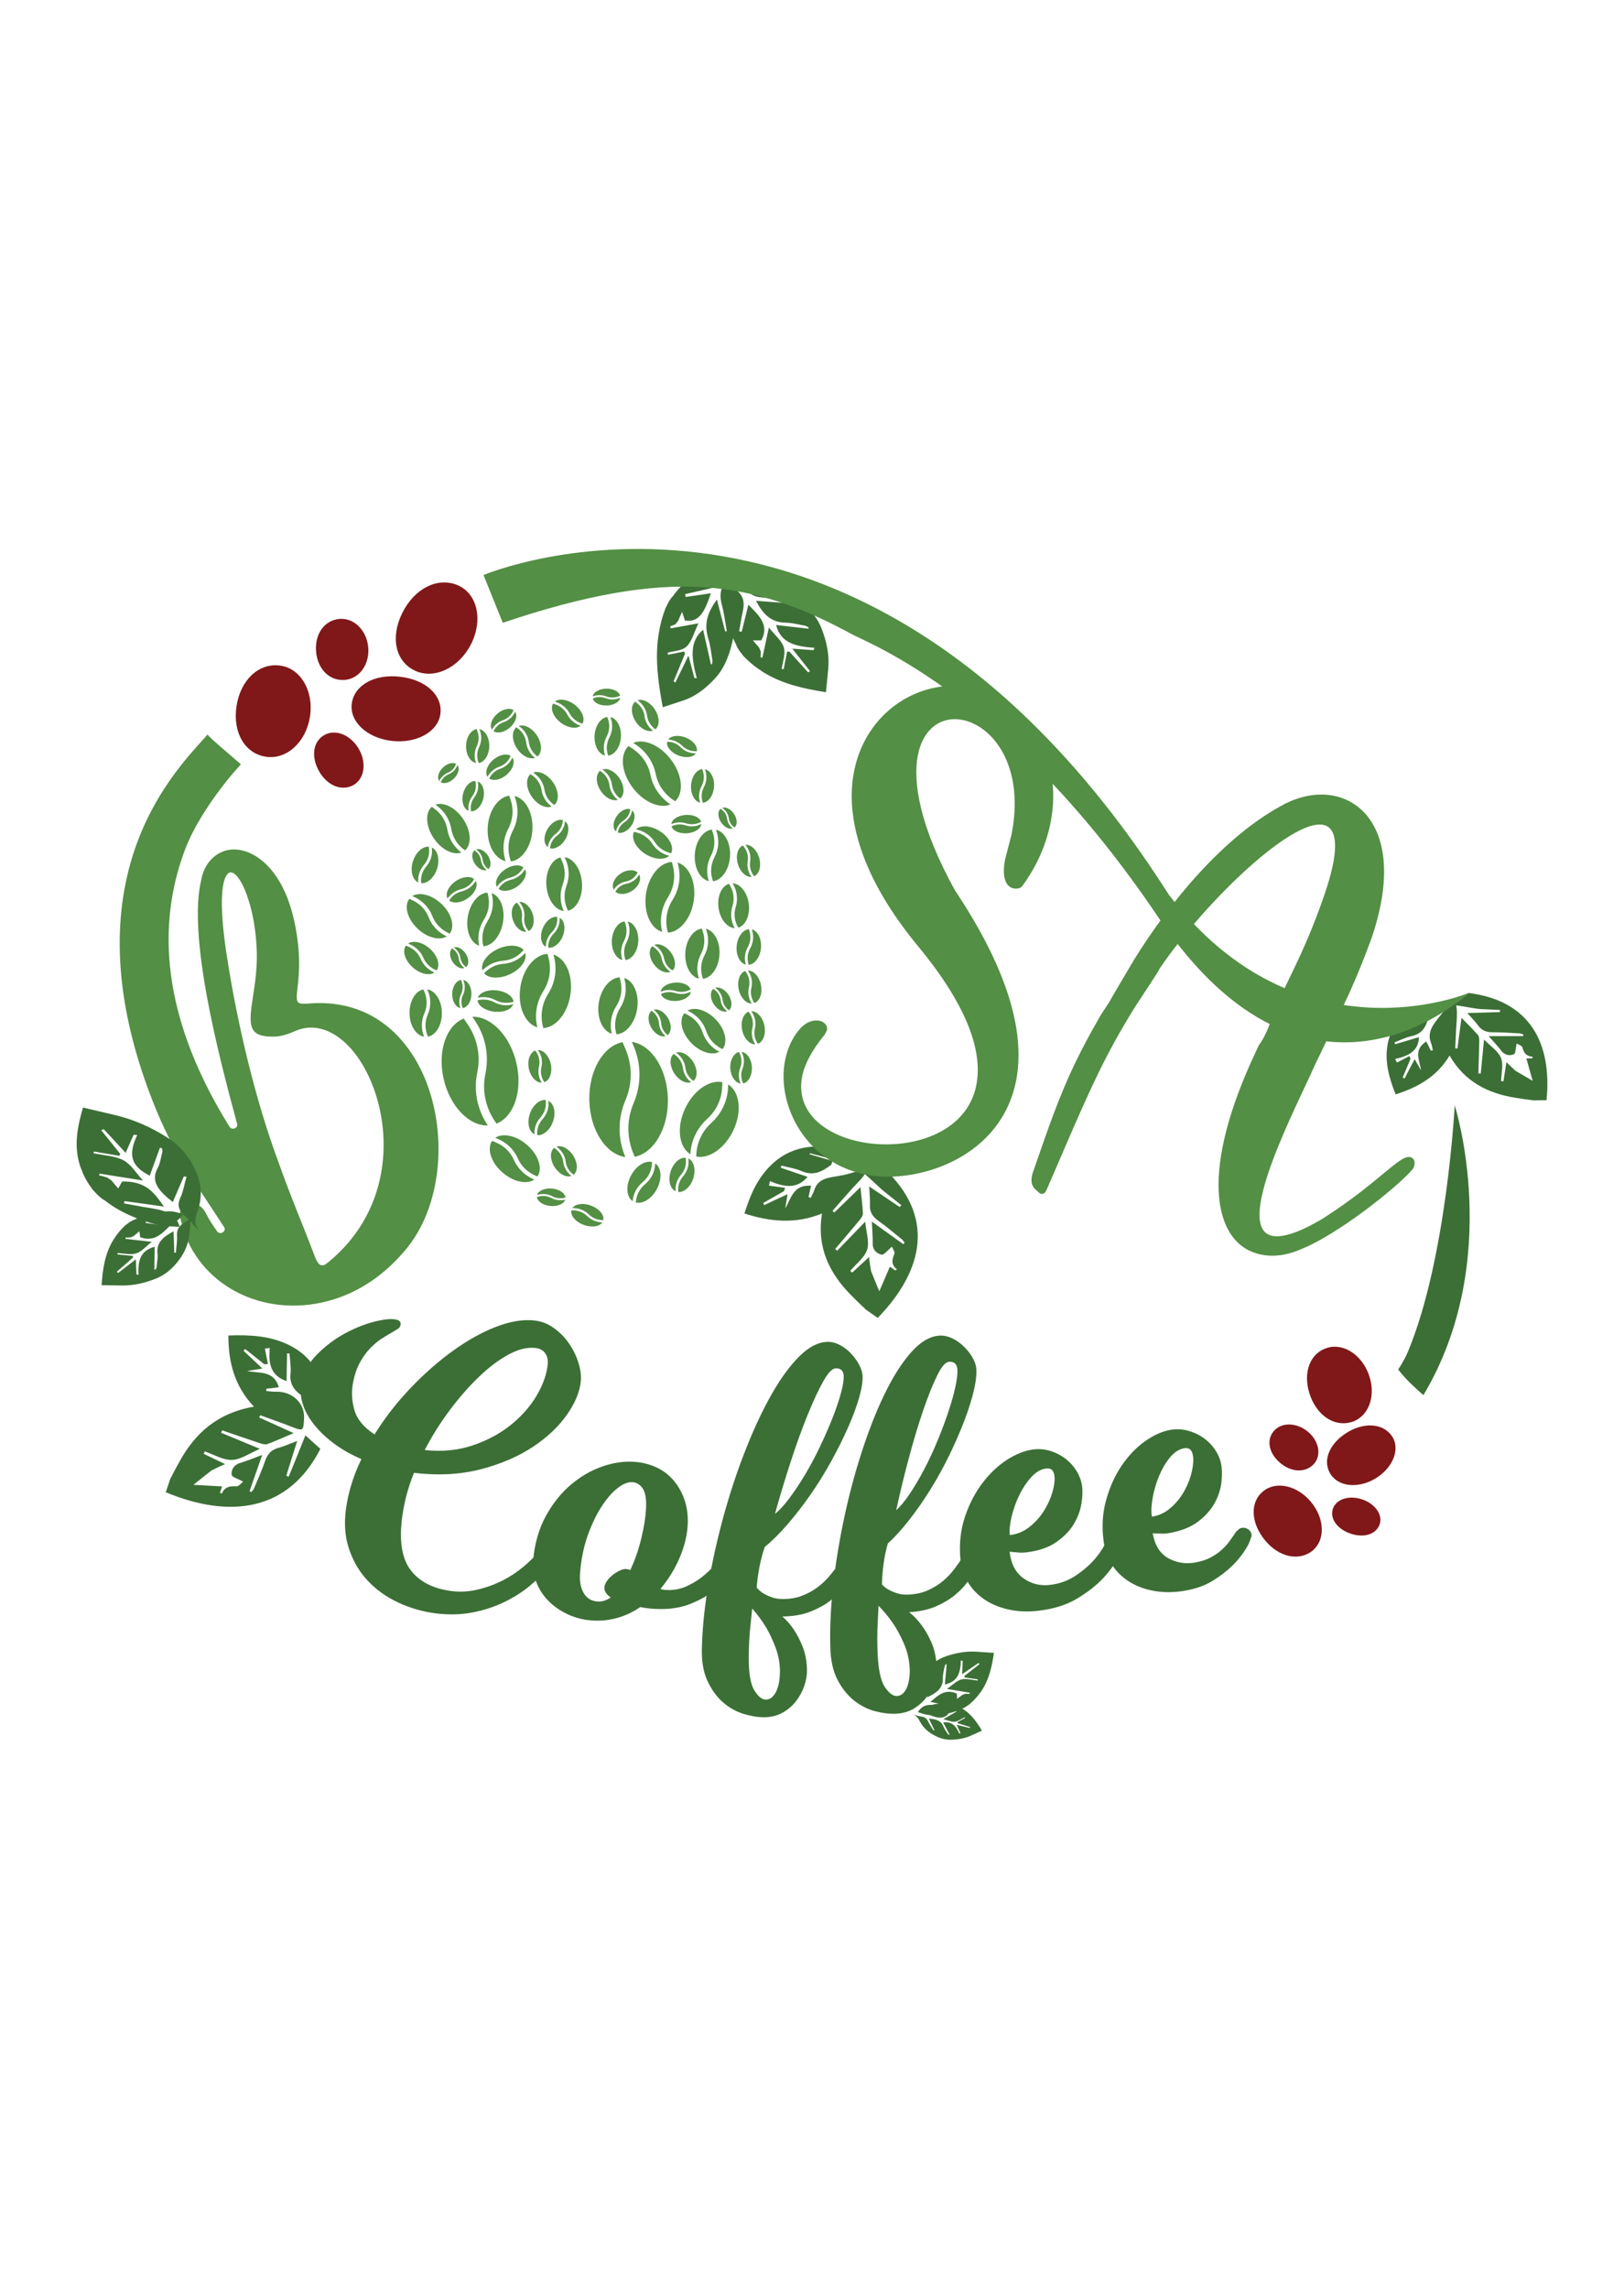 <?xml version="1.0" encoding="UTF-8"?>
<!-- Generator: Adobe Illustrator 23.0.5, SVG Export Plug-In . SVG Version: 6.00 Build 0)  -->
<svg xmlns="http://www.w3.org/2000/svg" xmlns:xlink="http://www.w3.org/1999/xlink" version="1.1" x="0px" y="0px" viewBox="0 0 440 620" style="enable-background:new 0 0 440 620;" xml:space="preserve">
<style type="text/css">
	.st0{fill:#6F6D2D;}
	.st1{fill:#838016;}
	.st2{fill:#6E6D2D;}
	.st3{fill:#801A80;}
	.st4{fill:#538144;}
	.st5{fill:#3C6D2D;}
	.st6{fill:#519934;}
	.st7{fill:#FFFFFF;}
	.st8{fill:#3C6F36;}
	.st9{fill:#548044;}
	.st10{fill:#3D6E2D;}
	.st11{fill:#801813;}
	.st12{fill:#3A6E35;}
	.st13{fill:#538045;}
	.st14{fill:#801812;}
	.st15{fill:#528035;}
	.st16{fill:#801819;}
	.st17{fill:#D2D3D4;}
	.st18{fill:#D9DFFF;}
	.st19{fill:#C8C8CA;}
	.st20{fill:#ACA9C8;}
	.st21{fill:#9681B0;}
	.st22{fill:#C6BDD1;}
	.st23{fill:#FFD200;}
	.st24{fill:#838015;}
	.st25{fill:#538345;}
	.st26{fill:#DDD6D5;}
	.st27{fill:#E1DAD9;}
	.st28{fill:#D7CCCC;}
	.st29{fill:#E1DCDB;}
	.st30{fill:#DFD8D8;}
	.st31{fill:#DDD7D6;}
	.st32{fill:#DDD5D5;}
	.st33{fill:#D6C9C8;}
	.st34{fill:#DBD0CF;}
	.st35{fill:#DED8D7;}
	.st36{fill:#DBD3D2;}
	.st37{fill:#E1DDDC;}
	.st38{fill:#DAD1D1;}
	.st39{fill:#D2C3C0;}
	.st40{fill:#D9CCCA;}
	.st41{fill:#DDD1CF;}
	.st42{fill:#D7CBCA;}
	.st43{fill:#D8CECD;}
	.st44{fill:#CFC2BF;}
	.st45{fill:#DAD2D2;}
	.st46{fill:#DCD7D7;}
	.st47{fill:#D8CDCB;}
	.st48{fill:#BDAB95;}
	.st49{fill:#CCBDAE;}
	.st50{fill:#DFD7D6;}
	.st51{fill:#DDD3D3;}
	.st52{fill:#D9D0D0;}
	.st53{fill:#D3C6C2;}
	.st54{fill:#D3C6BC;}
	.st55{fill:#BCA88C;}
	.st56{fill:#DDD8D7;}
	.st57{fill:#C4B39F;}
	.st58{fill:#CCBAB6;}
	.st59{fill:#CDC0B0;}
	.st60{fill:#D7CBC9;}
	.st61{fill:#B8A48A;}
	.st62{fill:#D5C8C7;}
	.st63{fill:#C7B2A9;}
	.st64{fill:#C2B39C;}
	.st65{fill:#D3C8C4;}
	.st66{fill:#C8B9A9;}
	.st67{fill:#C1AF96;}
	.st68{fill:#B09780;}
	.st69{fill:#D3C7BE;}
	.st70{fill:#DCD0CF;}
	.st71{fill:#CDC1B7;}
	.st72{fill:#B59D80;}
	.st73{fill:#D6C9BF;}
	.st74{fill:#BEAA90;}
	.st75{fill:#CEC1A2;}
	.st76{fill:#C9BCB1;}
	.st77{fill:#CCBEB6;}
	.st78{fill:#C8B6A8;}
	.st79{fill:#D2C2BF;}
	.st80{fill:#D4C9C3;}
	.st81{fill:#D9CFCE;}
	.st82{fill:#D3C4C2;}
	.st83{fill:#D7CACA;}
	.st84{fill:#D4C4C1;}
	.st85{fill:#DBD5D4;}
	.st86{fill:#D7CCC9;}
	.st87{fill:#D7CAC8;}
	.st88{fill:#D1C6C2;}
	.st89{fill:#D6CCCA;}
	.st90{fill:#C9BAB1;}
	.st91{fill:#D8D1CD;}
	.st92{fill:#BBA890;}
	.st93{fill:#C4B1A3;}
	.st94{fill:#D6AE76;}
	.st95{fill:#AD9580;}
	.st96{fill:#DCAE6E;}
	.st97{fill:#B09C85;}
	.st98{fill:#B6A18B;}
	.st99{fill:#BAABA4;}
	.st100{fill:#C6B483;}
	.st101{fill:#B29C80;}
	.st102{fill:#D4C5C4;}
	.st103{fill:#D7CEC8;}
	.st104{fill:#D6CECC;}
	.st105{fill:#CDBFB9;}
	.st106{fill:#DBD4D3;}
	.st107{fill:#D8D1CA;}
	.st108{fill:#BDA899;}
	.st109{fill:#BEACA6;}
	.st110{fill:#C4B3A1;}
	.st111{fill:#D0C4BB;}
	.st112{fill:#DCAF6F;}
	.st113{fill:#B39E84;}
	.st114{fill:#B09980;}
	.st115{fill:#BCAA97;}
	.st116{fill:#BCA496;}
	.st117{fill:#BCA38C;}
	.st118{fill:#D4CAC5;}
	.st119{fill:#CEC3BB;}
	.st120{fill:#A98E7F;}
	.st121{fill:#DAAD6E;}
	.st122{fill:#9D8073;}
	.st123{fill:#AA8E80;}
	.st124{fill:#AC9180;}
	.st125{fill:#A5887D;}
	.st126{fill:#C4B5A9;}
	.st127{fill:#CEC2B7;}
	.st128{fill:#B4A182;}
	.st129{fill:#D5CCC5;}
	.st130{fill:#C7B8A4;}
	.st131{fill:#AB9280;}
	.st132{fill:#DBAE6F;}
	.st133{fill:#B69F87;}
	.st134{fill:#C0AA80;}
	.st135{fill:#DFDAD9;}
	.st136{fill:#D4CAC7;}
	.st137{fill:#C2B1A5;}
	.st138{fill:#C1B098;}
	.st139{fill:#C9B8B0;}
	.st140{fill:#99807A;}
	.st141{fill:#A68D80;}
	.st142{fill:#9F8580;}
	.st143{fill:#A08367;}
	.st144{fill:#A3867B;}
	.st145{fill:#90805C;}
	.st146{fill:#A1867E;}
	.st147{fill:#8F805B;}
	.st148{fill:#C9B580;}
	.st149{fill:#A58B80;}
	.st150{fill:#D3A041;}
	.st151{fill:#998079;}
	.st152{fill:#D9AD70;}
	.st153{fill:#B29E81;}
	.st154{fill:#B9A590;}
	.st155{fill:#BCAA8B;}
	.st156{fill:#8E8059;}
	.st157{fill:#908063;}
	.st158{fill:#A88F80;}
	.st159{fill:#C2B185;}
	.st160{fill:#A89180;}
	.st161{fill:#9F8579;}
	.st162{fill:#A89080;}
	.st163{fill:#A98F80;}
	.st164{fill:#AF9480;}
	.st165{fill:#A18169;}
	.st166{fill:#898053;}
	.st167{fill:#C8BA8E;}
	.st168{fill:#9D806C;}
	.st169{fill:#8A8059;}
	.st170{fill:#AD9780;}
	.st171{fill:#9B807E;}
	.st172{fill:#DBAE70;}
	.st173{fill:#85804E;}
	.st174{fill:#80693D;}
	.st175{fill:#918067;}
	.st176{fill:#928067;}
	.st177{fill:#D9AD6D;}
	.st178{fill:#CAB782;}
	.st179{fill:#8A8058;}
	.st180{fill:#C4B487;}
	.st181{fill:#D9AD6E;}
	.st182{fill:#DC8B2B;}
	.st183{fill:#92805F;}
	.st184{fill:#827C51;}
	.st185{fill:#817846;}
	.st186{fill:#C0AE80;}
	.st187{fill:#DCAE6C;}
	.st188{fill:#95806E;}
	.st189{fill:#C3B386;}
	.st190{fill:#807247;}
	.st191{fill:#868058;}
	.st192{fill:#806940;}
	.st193{fill:#988073;}
	.st194{fill:#BCAB80;}
	.st195{fill:#918072;}
	.st196{fill:#DBAD6E;}
	.st197{fill:#CBBE91;}
	.st198{fill:#806237;}
	.st199{fill:#C2B286;}
	.st200{fill:#D5CDB0;}
	.st201{fill:#CCBE90;}
	.st202{fill:#DDAE6C;}
	.st203{fill:#805D2F;}
	.st204{fill:#807A3F;}
	.st205{fill:#80673C;}
	.st206{fill:#B58540;}
	.st207{fill:#C7B98C;}
	.st208{fill:#CDA460;}
	.st209{fill:#3D6F2D;}
	.st210{fill:#528C35;}
	.st211{fill:#DBD7CF;}
	.st212{fill:#EFEAE2;}
	.st213{opacity:0.49;fill:#B0B0AF;stroke:#FFFFFF;stroke-width:0.5;stroke-miterlimit:10;}
	.st214{fill:#3F2723;}
	.st215{opacity:0.66;fill:url(#XMLID_44_);}
	.st216{opacity:0.66;fill:url(#XMLID_45_);}
	.st217{fill:#7F5E40;}
	.st218{opacity:0.66;fill:url(#XMLID_46_);}
	.st219{opacity:0.66;fill:url(#XMLID_47_);}
	.st220{fill:none;stroke:#3C6D2D;stroke-miterlimit:10;}
	.st221{fill:#528B34;}
	.st222{fill-rule:evenodd;clip-rule:evenodd;fill:#528B34;}
	.st223{fill:#918016;}
	.st224{fill:#8D1A80;}
	.st225{fill:#538F44;}
	.st226{clip-path:url(#SVGID_2_);}
	.st227{clip-path:url(#SVGID_4_);}
	.st228{fill:none;}
	.st229{clip-path:url(#SVGID_24_);}
	.st230{clip-path:url(#SVGID_36_);}
	.st231{clip-path:url(#SVGID_42_);}
	.st232{clip-path:url(#SVGID_44_);}
</style>
<g id="fondo">
	<g>
		<path class="st8" d="M375.96,282.88c-0.87,4.8,0.43,9.18,2.16,13.57c6.08-1.91,11.28-4.9,14.62-10.52    c4.11,7.15,10.46,10.28,17.97,11.46c0.8,0.13,2.9,0.47,4.51,0.63c0,0.02,0.01,0.04,0.01,0.06c0.2,0,0.4,0,0.6-0.01    c0.13,0.01,0.25,0.02,0.37,0.02l0.04-0.03c0.92-0.01,1.85-0.02,2.77-0.03c1.52-15.36-4.41-27-21.16-29.05    c-1.18,1.05-1.76,1.62-4.24,3.29c2.07,0.08,5.87,1.01,7.65,1.08c1.72,0.07,3.45,0.16,5.17,0.24c-0.01,0.19-0.03,0.38-0.04,0.57    c-2.8,0.08-5.6,0.17-8.85,0.26c1.19,1.35,2.16,2.29,2.92,3.35c1,1.39,2.28,1.88,4.02,1.86c2.4-0.02,4.81,0.17,7.21,0.3    c0.35,0.02,0.69,0.18,1.03,0.28c-0.02,0.15-0.05,0.3-0.07,0.45c-3.03,0-6.05,0.01-9.32,0.01c1.33,1.51,2.48,2.71,3.48,4.02    c0.92,1.19,2.25,1.35,3.36,0.89c0.5-0.21,0.45-1.62,0.74-2.91c0.44,0.28,1.43,0.57,1.56,1.06c0.37,1.4,0.97,2.42,2.79,2.52    c-0.05,0.15-0.1,0.3-0.15,0.46c-0.56,0-1.12,0-1.57,0c0.59,2.08,1.16,4.09,1.72,6.07c-1.45-0.83-3.55-2.05-4.63-2.7    c-0.83-0.77-1.71-1.54-2.48-2.38c-0.3,1.91-0.56,3.56-0.82,5.21c-0.21-0.02-0.42-0.04-0.63-0.05c0.05-2.11,0.7-4.44-0.03-6.28    c-0.72-1.82-2.82-3.16-4.59-5c-0.33,3.42-0.61,6.33-0.9,9.24c-0.21-0.02-0.42-0.03-0.63-0.05c0.08-2.92,0.19-5.83,0.23-8.75    c0.01-0.57-0.04-1.29-0.38-1.69c-1.32-1.51-2.77-2.91-4.43-4.62c-0.4,3.04-0.75,5.68-1.1,8.32c-0.2-0.02-0.4-0.05-0.59-0.07    c0.12-2.37,0.19-4.75,0.36-7.12c0.21-3.02,0.42-8.27-3.39-3.06c-2.19,3-4.93,5.31-3.53,8.76c0.25,0.62,0.34,1.3,0.5,1.96    c-0.18,0.04-0.36,0.07-0.54,0.11c-0.41-0.82-0.82-1.64-1.24-2.48c-3.6,2.25-1.79,5.07-1.45,7.78c-0.5-0.89-1.01-1.78-1.7-2.99    c-0.63,1.19-1.09,2.03-1.53,2.88c-0.41,0.78-0.81,1.57-1.21,2.35c-0.17-0.09-0.34-0.17-0.52-0.26c0.71-1.69,1.42-3.38,2.13-5.07    c-0.1-0.25-0.2-0.5-0.3-0.75c-1.12,0.59-2.24,1.18-3.37,1.76c-0.17-0.32-0.33-0.64-0.5-0.96c3.44-0.79,6.36-2.04,6.45-5.92    c-2.16,0.64-4.3,1.28-6.45,1.92c-0.05-0.17-0.11-0.34-0.16-0.51c1.52-0.57,3-1.35,4.58-1.68c3.13-0.65,4.03-2.81,4.67-5.26    c-0.12-0.29-0.23-0.57-0.35-0.86c-1.77,0.61-3.54,1.23-5.31,1.84c-0.03-0.08-0.06-0.16-0.09-0.24c1.83-0.68,3.66-1.37,5.49-2.05    c0.01-0.18,0.02-0.37,0.04-0.55c-1.39-0.17-3.22-0.97-4.09-0.41C379.22,275.49,376.74,278.61,375.96,282.88z"></path>
		<path class="st8" d="M209.64,314.92c-4.3,3.8-6.32,8.65-7.95,13.79c6.94,2.25,13.86,2.94,21.02,0.01    c-1.49,9.22,2.02,16.24,8,22.24c0.63,0.64,2.3,2.33,3.65,3.53c-0.01,0.02-0.02,0.04-0.04,0.06c0.19,0.13,0.37,0.26,0.56,0.39    c0.11,0.09,0.22,0.18,0.32,0.27l0.06,0c0.85,0.6,1.7,1.2,2.54,1.79c12.62-13,15.53-27.58,1.76-40.45    c-1.39,0.69-3.62,0.16-5.65,1.17c1.83,1.43,4.2,3.89,5.76,5.13c1.52,1.2,3.03,2.41,4.54,3.62c-0.15,0.16-0.3,0.33-0.46,0.49    c-2.61-1.76-5.22-3.53-8.26-5.57c0.1,2.02,0.29,3.5,0.21,4.98c-0.11,1.92,0.7,3.21,2.3,4.34c2.21,1.56,4.26,3.32,6.36,5.01    c0.3,0.25,0.49,0.62,0.74,0.93c-0.13,0.12-0.26,0.24-0.39,0.36c-2.76-1.98-5.52-3.97-8.5-6.11c0.1,2.25,0.28,4.1,0.24,5.95    c-0.04,1.69,1.06,2.71,2.41,3.02c0.61,0.14,1.6-1.18,2.8-2.16c0.2,0.55,0.89,1.46,0.65,1.99c-0.69,1.53-0.89,2.85,0.7,4.12    c-0.16,0.11-0.31,0.21-0.47,0.32c-0.51-0.37-1.02-0.73-1.43-1.03c-0.98,2.29-1.93,4.49-2.87,6.67c-0.71-1.71-1.74-4.2-2.25-5.5    c-0.19-1.25-0.43-2.52-0.52-3.79c-1.67,1.54-3.11,2.88-4.56,4.22c-0.18-0.15-0.36-0.31-0.54-0.46c1.59-1.9,3.88-3.59,4.57-5.74    c0.68-2.13-0.26-4.73-0.53-7.57c-2.8,2.9-5.19,5.37-7.58,7.84c-0.18-0.15-0.36-0.3-0.54-0.46c2.21-2.61,4.44-5.2,6.61-7.83    c0.42-0.51,0.91-1.2,0.89-1.79c-0.1-2.24-0.39-4.47-0.66-7.12c-2.59,2.51-4.84,4.68-7.08,6.86c-0.16-0.15-0.33-0.3-0.49-0.45    c1.84-2.09,3.65-4.2,5.53-6.26c2.4-2.61,6.44-6.11-0.85-3.86c-4.19,1.29-8.38,0.45-9.63,4.52c-0.23,0.73-0.65,1.41-0.98,2.11    c-0.19-0.08-0.38-0.17-0.57-0.25c0.23-1.01,0.45-2.03,0.69-3.07c-4.92-0.31-5.33,3.45-7.01,6.14c0.19-1.14,0.38-2.28,0.64-3.84    c-1.44,0.67-2.47,1.14-3.5,1.62c-0.94,0.44-1.88,0.89-2.82,1.34c-0.09-0.19-0.19-0.38-0.28-0.57c1.88-1.07,3.76-2.15,5.64-3.22    c0.09-0.3,0.18-0.59,0.28-0.89c-1.45-0.2-2.91-0.4-4.36-0.6c0.08-0.4,0.16-0.8,0.25-1.21c3.71,1.54,7.28,2.31,10.21-1.16    c-2.44-0.83-4.86-1.66-7.28-2.48c0.08-0.19,0.15-0.38,0.22-0.57c1.81,0.48,3.72,0.74,5.4,1.48c3.33,1.46,5.73,0.08,8.1-1.73    c0.1-0.34,0.2-0.67,0.31-1.01c-2.06-0.6-4.13-1.21-6.19-1.81c0.03-0.09,0.06-0.19,0.09-0.28c2.17,0.58,4.34,1.16,6.51,1.74    c0.15-0.16,0.29-0.32,0.44-0.48c-1.14-1.07-2.23-3-3.42-3.06C218.02,310.32,213.47,311.54,209.64,314.92z"></path>
		<path class="st8" d="M196.23,157.96c-1.08,1.78-1.29,3.54-0.66,5.85c0.63,2.31,0.91,4.75,1.35,7.13c-0.15,0.04-0.3,0.08-0.44,0.12    c-0.73-2.82-1.46-5.64-2.25-8.67c-2.22,3.14-3.71,6.18-2.31,10.67c0.56,1.78,0.75,3.74,1.07,5.63c0.07,0.4-0.04,0.83-0.07,1.25    c-0.1,0-0.21-0.01-0.31-0.01c-0.7-3.1-1.4-6.21-2.11-9.35c-3.94,3.31-3.03,8.14-1.72,13.12c-0.21-0.01-0.42-0.01-0.64-0.02    c-0.53-2-1.06-4.01-1.61-6.09c-1.24,2.56-2.4,4.94-3.56,7.32c-0.15-0.13-0.31-0.26-0.46-0.39c1.02-2.47,2.05-4.93,3.07-7.4    c-0.07-0.22-0.13-0.43-0.2-0.65c-1.46,0.3-2.93,0.6-4.39,0.9c-0.03-0.19-0.07-0.38-0.1-0.57c1.74-0.51,3.8-0.44,5.14-1.68    c1.36-1.25,2.01-3.8,3.21-6.27c-2.86,0.52-5.2,0.94-7.54,1.36c-0.03-0.19-0.06-0.39-0.09-0.58c0.4-0.09,0.74-0.22,1.03-0.39    c0.19-0.07,0.38-0.14,0.57-0.22c-0.06-0.02-0.12-0.03-0.18-0.05c0.63-0.51,0.9-1.15,1-1.5c0.22-0.5,0.46-1.02,0.77-1.73    c0.35,1.05,0.6,1.82,0.78,2.35c4.24,0.71,5.55-3.22,7.03-7.38c-2.47,0.36-4.66,0.68-6.86,1c-0.04-0.26-0.08-0.51-0.11-0.77    c0.81-0.19,8.64-1.96,9.45-2.18c2.9-0.78,0.05-1.7,0.64-7.48c-1.26,0.04-3.24,2.86-4.43,3.29c-3.52,1.28-6.63,3.5-9.03,7    l-0.03-0.06c-0.67,0.77-1.22,1.75-1.69,2.77c-0.18,0.29-0.33,0.6-0.4,0.94c-1.06,2.71-1.5,5.43-1.5,5.43s0.01-0.01,0.04-0.03    c-0.13,0.46-0.23,1.02-0.32,1.69c-0.9,6.38-0.04,12.67,1.2,19.26c2.01-0.66,3.86-1.24,5.71-1.87c3.23-1.11,6.02-3.27,8.54-6.03    c2.63-2.88,4.05-6.82,4.9-11.21c0.75-3.89,0.67-7.99-0.12-11.85c-0.56-2.7-1.19-5.02,0.1-7.42    C197.78,154.75,197.12,156.49,196.23,157.96z"></path>
		<path class="st8" d="M201.86,159.21c1.08,1.7,2.49,2.51,4.68,2.64c2.19,0.14,4.36,0.67,6.54,1.03c-0.02,0.16-0.05,0.33-0.07,0.49    c-2.66-0.21-5.33-0.41-8.19-0.63c1.79,3.32,3.78,5.87,8.11,5.94c1.72,0.03,3.45,0.5,5.16,0.81c0.36,0.07,0.69,0.32,1.03,0.49    c-0.04,0.1-0.09,0.21-0.13,0.32c-2.89-0.33-5.78-0.66-8.71-1c1.27,5.13,5.7,5.83,10.4,6.18c-0.09,0.21-0.18,0.43-0.26,0.64    c-1.89-0.14-3.79-0.27-5.76-0.41c1.68,2.13,3.24,4.11,4.8,6.09c-0.17,0.11-0.34,0.23-0.51,0.34c-1.69-1.87-3.37-3.75-5.06-5.62    c-0.21-0.01-0.42-0.01-0.63-0.02c-0.31,1.59-0.62,3.19-0.94,4.78c-0.17-0.03-0.34-0.06-0.52-0.09c0.25-1.95,1.09-4.02,0.57-5.81    c-0.53-1.8-2.43-3.33-4.05-5.39c-0.67,3.09-1.22,5.62-1.76,8.15c-0.18-0.04-0.35-0.07-0.53-0.11c0.08-0.44,0.1-0.83,0.07-1.18    c0.01-0.22,0.03-0.44,0.04-0.66c-0.04,0.06-0.07,0.11-0.11,0.17c-0.19-0.82-0.62-1.3-0.88-1.52c-0.33-0.4-0.68-0.81-1.16-1.37    c1.02,0,1.76,0,2.28,0c2.24-4.09-0.57-6.74-3.51-9.65c-0.65,2.64-1.23,4.98-1.81,7.32c-0.23-0.05-0.46-0.1-0.7-0.14    c0.16-0.89,0.34-1.78,0.47-2.68c0.47-3.22,2.31-6.65-2.34-9.19c-0.45,1.29-1.22,2.6-1.31,3.96c-0.28,4.02,0.39,7.93,2.42,11.56    l-0.06,0.01c0.39,0.94,1,1.83,1.69,2.65c0.17,0.28,0.38,0.54,0.64,0.72c1.88,1.99,4.01,3.36,4.01,3.36s0-0.02-0.01-0.05    c0.34,0.29,0.77,0.58,1.3,0.9c5.04,3.07,10.68,4.31,16.72,5.27c0.22-2.27,0.45-4.36,0.63-6.45c0.32-3.67-0.44-7.24-1.79-10.74    c-1.41-3.65-4.19-6.43-7.57-8.77c-2.99-2.07-6.48-3.38-10.05-3.87c-2.5-0.34-4.7-0.47-6.22-2.6    C199.75,156.55,200.96,157.8,201.86,159.21z"></path>
		<g>
			<g>
				<path class="st8" d="M118.06,437.03c-3.51-0.44-6.91-1.42-10.17-2.93c-3.26-1.52-6.06-3.54-8.4-6.06      c-2.33-2.52-4.03-5.55-5.12-9.07c-1.08-3.52-1.19-7.53-0.35-12.02c0.37-1.99,0.88-3.97,1.53-5.92c0.65-1.95,1.44-3.88,2.37-5.78      c-3-1.3-5.59-2.8-7.77-4.47c-2.18-1.67-3.97-3.44-5.37-5.29c-1.4-1.85-2.36-3.71-2.87-5.59c-0.52-1.87-0.59-3.66-0.22-5.36      c0.65-2.98,2.11-5.57,4.36-7.8c2.24-2.23,4.69-4.06,7.33-5.5c2.65-1.43,5.24-2.49,7.8-3.16c2.56-0.67,4.51-0.9,5.89-0.68      c1.11,0.18,1.6,0.66,1.46,1.44c-0.09,0.5-0.32,0.87-0.7,1.1c-0.38,0.23-0.91,0.57-1.59,0.96c-0.81,0.46-1.76,1.02-2.8,1.69      c-1.04,0.67-2.07,1.53-3.09,2.57c-1.02,1.04-1.95,2.32-2.79,3.83c-0.84,1.51-1.48,3.37-1.91,5.58      c-0.46,2.35-0.35,4.78,0.34,7.29c0.69,2.51,2.51,4.75,5.5,6.7c2.8-4.54,6.08-8.74,9.8-12.62c3.72-3.88,7.52-7.22,11.42-10.03      c3.9-2.81,7.74-4.96,11.55-6.45c3.81-1.49,7.26-2.09,10.39-1.78c1.96,0.19,3.75,0.87,5.38,2.04c1.63,1.17,3.01,2.55,4.12,4.17      c1.11,1.62,1.96,3.34,2.54,5.16c0.58,1.83,0.81,3.5,0.68,5.01c-0.24,2.81-1.46,5.85-3.71,9.08c-2.25,3.23-5.33,6.18-9.28,8.79      c-3.95,2.61-8.66,4.65-14.14,6.07c-5.48,1.42-11.53,1.76-18.08,0.97c-1.42,3.53-2.43,7.09-3,10.66c-1.1,6.87-0.5,12,1.87,15.36      c2.37,3.36,6.24,5.4,11.57,6.03c2,0.24,4.04,0.14,6.11-0.28c2.08-0.43,4.12-1.09,6.12-1.97c2-0.89,3.89-2,5.65-3.32      c1.77-1.32,3.35-2.76,4.75-4.31c0.09-0.21,0.3-0.44,0.62-0.71c0.16-0.13,0.39-0.27,0.7-0.43c0.31-0.16,0.64-0.22,1.01-0.19      c0.65,0.06,1.18,0.32,1.58,0.79c0.4,0.47,0.57,0.99,0.51,1.57c-0.03,0.29-0.11,0.56-0.24,0.8c-0.13,0.24-0.29,0.5-0.46,0.78      c-0.17,0.28-0.35,0.59-0.53,0.94c-1.42,1.77-3.14,3.48-5.16,5.12c-2.02,1.64-4.34,3.08-6.95,4.31      c-2.62,1.24-5.46,2.14-8.52,2.71C124.75,437.39,121.49,437.46,118.06,437.03z M144.94,365.13c-2.18-0.21-4.55,0.38-7.14,1.78      c-2.59,1.4-5.22,3.37-7.91,5.93c-2.69,2.56-5.33,5.55-7.91,8.98c-2.58,3.43-4.89,7.08-6.91,10.97      c4.75,0.51,9.16,0.07,13.17-1.32c4.02-1.38,7.49-3.29,10.4-5.68c2.91-2.39,5.2-5.05,6.87-7.94c1.67-2.9,2.62-5.65,2.88-8.24      c0.13-1.23-0.11-2.25-0.69-3.06C147.11,365.72,146.19,365.25,144.94,365.13z"></path>
				<path class="st8" d="M197.34,426.99c-1.27,1.8-2.97,3.32-4.83,4.6c-1.64,1.13-3.7,2.24-6.14,3.12      c-2.44,0.88-5.31,1.26-8.58,1.13c-1.34-0.05-2.78-0.22-4.33-0.51c-1.85,1.29-3.89,2.26-6.1,2.9c-2.21,0.64-4.52,0.89-6.91,0.73      c-2.32-0.15-4.52-0.7-6.58-1.65c-2.06-0.95-3.83-2.18-5.3-3.68c-1.47-1.5-2.58-3.23-3.31-5.19c-0.74-1.95-1-3.98-0.79-6.07      c0.45-4.54,1.63-8.49,3.5-11.86c1.87-3.36,4.11-6.14,6.71-8.34c2.6-2.2,5.37-3.81,8.32-4.86c2.95-1.04,5.77-1.5,8.49-1.35      c2.16,0.11,4.16,0.57,6.01,1.37c1.85,0.8,3.43,1.93,4.74,3.39c1.32,1.46,2.35,3.2,3.09,5.21c0.75,2.01,1.09,4.25,1.01,6.71      c-0.09,2.89-0.78,5.92-2.09,9.06c-1.31,3.15-3.09,6.06-5.34,8.73c0.29,0.08,0.57,0.15,0.82,0.19c0.26,0.05,0.57,0.08,0.94,0.09      c1.92,0.07,3.67-0.26,5.24-0.97c1.57-0.72,2.97-1.53,4.15-2.45c1.35-1.04,2.62-2.26,3.81-3.62c0.08-0.22,0.26-0.47,0.56-0.75      c0.15-0.14,0.37-0.3,0.66-0.48c0.29-0.18,0.62-0.26,0.99-0.26c0.58,0.01,1.11,0.23,1.58,0.67c0.47,0.44,0.7,0.95,0.69,1.53      c0,0.29-0.06,0.56-0.17,0.81c-0.11,0.25-0.25,0.52-0.4,0.81C197.64,426.3,197.49,426.63,197.34,426.99z M157.16,426.1      c-0.17,2.17,0.15,3.97,0.97,5.4c0.82,1.43,2.09,2.21,3.8,2.32c1.18,0.07,2.37-0.29,3.53-1.09c-1.21-0.87-1.78-1.77-1.71-2.71      c0.04-0.58,0.28-1.18,0.73-1.81c0.45-0.63,0.98-1.17,1.6-1.65c0.62-0.47,1.25-0.85,1.89-1.15c0.64-0.29,1.18-0.42,1.62-0.4      c0.37,0.02,0.76,0.11,1.19,0.28c1.25-2.69,2.24-5.56,2.98-8.61c0.74-3.05,1.16-5.76,1.28-8.15c0.12-2.46-0.18-4.23-0.9-5.32      c-0.72-1.08-1.68-1.66-2.87-1.72c-1.2-0.06-2.54,0.5-4.03,1.68c-1.49,1.18-2.94,2.87-4.34,5.07c-1.41,2.2-2.64,4.8-3.71,7.81      C158.13,419.08,157.45,422.42,157.16,426.1z"></path>
				<path class="st8" d="M231.1,426.57c-0.69,1.04-1.55,2.21-2.57,3.51c-1.02,1.3-2.28,2.52-3.76,3.65      c-1.49,1.13-3.28,2.09-5.39,2.9c-2.11,0.8-4.58,1.22-7.42,1.25c1.2,1,2.26,2.26,3.19,3.66c0.81,1.21,1.62,2.75,2.34,4.58      c0.71,1.83,1.1,3.91,1.15,6.23c0.03,1.37-0.21,2.81-0.72,4.3c-0.51,1.49-1.26,2.88-2.24,4.16c-0.99,1.28-2.21,2.33-3.68,3.14      c-1.47,0.81-3.14,1.22-5.01,1.22c-1.71,0-3.58-0.31-5.6-0.93c-2.02-0.63-3.87-1.68-5.55-3.15c-1.68-1.47-3.07-3.4-4.17-5.77      c-1.1-2.37-1.6-5.3-1.51-8.77c0.14-5.86,0.8-11.99,1.93-18.37c1.13-6.39,2.58-12.64,4.31-18.77c1.73-6.13,3.71-11.96,5.92-17.48      c2.21-5.53,4.51-10.38,6.91-14.55c2.4-4.18,4.86-7.52,7.39-10.02c2.54-2.51,5.03-3.8,7.53-3.87c1.12-0.03,2.23,0.24,3.34,0.81      c1.11,0.58,2.12,1.34,3.02,2.28c0.9,0.94,1.65,1.96,2.24,3.06c0.58,1.1,0.9,2.12,0.95,3.06c0.07,1.52-0.23,3.49-0.93,5.91      c-0.7,2.42-1.68,5.09-2.97,8c-1.29,2.91-2.8,5.95-4.54,9.12c-1.74,3.17-3.62,6.2-5.64,9.11c-2.02,2.9-4.11,5.6-6.26,8.09      c-2.16,2.49-4.21,4.53-6.17,6.13c-0.57,1.67-1.04,3.44-1.41,5.32c-0.36,1.88-0.62,3.76-0.77,5.65c0.51,0.65,1.15,1.19,1.88,1.63      c0.59,0.35,1.33,0.7,2.22,1.02c0.89,0.32,1.93,0.48,3.11,0.47c1.92-0.02,3.66-0.33,5.2-0.94c1.54-0.6,2.93-1.37,4.16-2.31      c1.23-0.93,2.32-1.98,3.27-3.13c0.95-1.15,1.81-2.24,2.58-3.28c0.06-0.22,0.24-0.48,0.52-0.78c0.14-0.15,0.35-0.32,0.63-0.51      c0.28-0.19,0.61-0.29,0.97-0.31c0.58-0.02,1.12,0.18,1.61,0.59c0.49,0.42,0.75,0.91,0.77,1.49c0.01,0.29-0.03,0.56-0.13,0.82      c-0.1,0.26-0.22,0.53-0.35,0.83C231.36,425.87,231.23,426.2,231.1,426.57z M203.8,435.73c-0.15,1.45-0.3,2.95-0.46,4.45      c-0.14,1.29-0.27,2.73-0.35,4.29c-0.08,1.55-0.13,3.06-0.13,4.51c-0.02,4.27,0.49,7.24,1.52,8.91c1.04,1.67,2.06,2.5,3.07,2.5      c0.69,0,1.29-0.24,1.79-0.71c0.5-0.47,0.9-1.07,1.2-1.8c0.3-0.73,0.53-1.54,0.67-2.45c0.14-0.9,0.21-1.79,0.21-2.66      c-0.02-2.32-0.44-4.52-1.25-6.62c-0.81-2.09-1.66-3.93-2.57-5.42C206.4,438.92,205.13,437.25,203.8,435.73z M228.59,372.76      c-0.06-1.45-0.79-2.14-2.19-2.1c-0.93,0.03-2.04,1.21-3.35,3.52c-1.3,2.32-2.71,5.34-4.22,9.06c-1.52,3.72-3.04,7.93-4.57,12.62      c-1.53,4.69-2.97,9.43-4.29,14.21c1.13-0.88,2.42-2.26,3.85-4.16c1.42-1.9,2.85-4.04,4.28-6.42c1.42-2.38,2.77-4.91,4.05-7.59      c1.27-2.68,2.4-5.24,3.37-7.7c0.98-2.46,1.74-4.71,2.3-6.76C228.38,375.41,228.63,373.84,228.59,372.76z"></path>
				<path class="st8" d="M264.81,424.5c-0.64,1.07-1.43,2.29-2.38,3.63c-0.95,1.35-2.14,2.63-3.56,3.82      c-1.43,1.2-3.17,2.25-5.23,3.16c-2.06,0.9-4.51,1.44-7.34,1.61c1.26,0.94,2.38,2.14,3.38,3.5c0.87,1.17,1.77,2.66,2.58,4.46      c0.82,1.8,1.31,3.85,1.48,6.16c0.1,1.37-0.06,2.82-0.49,4.33c-0.43,1.52-1.1,2.94-2.01,4.27c-0.92,1.32-2.09,2.43-3.51,3.31      c-1.42,0.88-3.07,1.37-4.94,1.46c-1.71,0.09-3.6-0.13-5.64-0.66c-2.05-0.53-3.96-1.49-5.71-2.87c-1.76-1.39-3.25-3.24-4.48-5.56      c-1.23-2.32-1.89-5.22-1.99-8.69c-0.18-5.86,0.15-12.01,0.93-18.44c0.78-6.43,1.89-12.75,3.28-18.96      c1.4-6.21,3.06-12.12,4.97-17.75c1.91-5.63,3.94-10.58,6.12-14.87c2.17-4.29,4.44-7.74,6.84-10.37c2.4-2.63,4.82-4.04,7.32-4.24      c1.11-0.09,2.24,0.13,3.39,0.65c1.14,0.52,2.19,1.23,3.15,2.13c0.95,0.9,1.76,1.88,2.4,2.95c0.64,1.07,1.02,2.07,1.12,3.01      c0.16,1.51-0.04,3.5-0.6,5.95c-0.57,2.45-1.41,5.17-2.53,8.13c-1.13,2.97-2.47,6.08-4.04,9.33c-1.57,3.25-3.28,6.37-5.14,9.37      c-1.86,3-3.8,5.79-5.82,8.38c-2.02,2.59-3.97,4.73-5.83,6.42c-0.48,1.69-0.86,3.49-1.12,5.38c-0.26,1.9-0.42,3.79-0.46,5.68      c0.55,0.63,1.22,1.13,1.97,1.53c0.61,0.32,1.37,0.64,2.27,0.92c0.91,0.28,1.95,0.38,3.14,0.31c1.92-0.11,3.64-0.51,5.15-1.19      c1.51-0.68,2.85-1.52,4.03-2.51c1.18-0.99,2.21-2.09,3.1-3.28c0.89-1.19,1.69-2.33,2.4-3.4c0.05-0.22,0.21-0.49,0.48-0.8      c0.13-0.16,0.33-0.34,0.61-0.54c0.27-0.2,0.59-0.32,0.96-0.35c0.58-0.05,1.12,0.12,1.64,0.51c0.51,0.39,0.8,0.88,0.85,1.45      c0.03,0.29,0,0.56-0.08,0.82c-0.09,0.26-0.19,0.55-0.31,0.84C265.04,423.79,264.93,424.13,264.81,424.5z M238.03,434.98      c-0.07,1.45-0.14,2.95-0.22,4.47c-0.07,1.3-0.12,2.74-0.12,4.3c0,1.56,0.04,3.06,0.11,4.51c0.21,4.27,0.88,7.21,2,8.82      c1.12,1.61,2.2,2.39,3.2,2.34c0.69-0.04,1.28-0.3,1.75-0.8c0.47-0.5,0.84-1.12,1.1-1.85c0.26-0.74,0.44-1.57,0.54-2.48      c0.1-0.91,0.12-1.8,0.06-2.67c-0.15-2.31-0.69-4.49-1.61-6.55c-0.92-2.05-1.87-3.84-2.86-5.29      C240.8,438.04,239.45,436.43,238.03,434.98z M259.38,370.88c-0.14-1.44-0.9-2.1-2.3-1.99c-0.93,0.08-1.98,1.31-3.15,3.68      c-1.18,2.38-2.42,5.46-3.73,9.26c-1.31,3.79-2.6,8.07-3.88,12.83c-1.28,4.76-2.45,9.56-3.51,14.41c1.09-0.93,2.3-2.38,3.62-4.35      c1.32-1.97,2.63-4.17,3.92-6.62c1.29-2.45,2.5-5.04,3.63-7.77c1.13-2.73,2.11-5.35,2.95-7.86c0.84-2.5,1.48-4.79,1.93-6.86      C259.31,373.54,259.48,371.96,259.38,370.88z"></path>
				<path class="st8" d="M303.87,420.02c-1.2,2.74-2.87,5.24-5,7.5c-1.81,1.93-4.17,3.77-7.05,5.51c-2.89,1.74-6.48,2.86-10.73,3.32      c-2.83,0.31-5.49,0.17-7.96-0.39c-2.47-0.56-4.63-1.48-6.47-2.73c-1.84-1.26-3.33-2.82-4.46-4.69c-1.13-1.87-1.8-3.96-2-6.27      c-0.36-4.11,0.07-7.92,1.25-11.44c1.19-3.51,2.79-6.58,4.8-9.2c2.01-2.62,4.24-4.71,6.7-6.27c2.46-1.56,4.83-2.48,7.12-2.74      c1.59-0.18,3.13-0.04,4.61,0.44c1.48,0.48,2.81,1.17,4,2.08c1.19,0.91,2.19,2.01,2.98,3.29c0.79,1.28,1.3,2.64,1.51,4.08      c0.19,1.29,0.14,2.89-0.17,4.79c-0.3,1.9-1,3.77-2.1,5.59c-1.1,1.82-2.7,3.46-4.83,4.92c-2.12,1.45-4.9,2.37-8.32,2.73      c-0.8,0.08-1.65,0.06-2.54-0.06c-0.52-0.02-1.07-0.07-1.67-0.16c0.36,3.24,1.58,5.63,3.69,7.16c2.11,1.53,4.51,2.15,7.16,1.85      c2.58-0.29,4.87-1.1,6.86-2.4c1.99-1.3,3.62-2.68,4.9-4.08c1.53-1.66,2.78-3.52,3.73-5.55c0.04-0.23,0.18-0.5,0.43-0.83      c0.12-0.16,0.32-0.35,0.57-0.57c0.26-0.22,0.57-0.35,0.93-0.41c0.58-0.08,1.14,0.06,1.67,0.42c0.54,0.36,0.85,0.83,0.95,1.4      c0.05,0.29,0.04,0.56-0.03,0.83c-0.07,0.27-0.15,0.55-0.25,0.86C304.05,419.29,303.96,419.64,303.87,420.02z M273.59,415.82      c1.95-0.2,3.72-0.93,5.32-2.19c1.6-1.27,2.92-2.75,3.97-4.44c1.05-1.69,1.82-3.4,2.3-5.14c0.49-1.74,0.65-3.18,0.49-4.33      c-0.19-1.44-0.92-2.08-2.18-1.93c-1.47,0.17-2.83,0.95-4.08,2.33c-1.25,1.38-2.33,2.99-3.22,4.83c-0.9,1.84-1.59,3.77-2.09,5.79      C273.62,412.76,273.44,414.46,273.59,415.82z"></path>
				<path class="st8" d="M323.78,423.26c1.68-0.29,3.12-0.76,4.32-1.42c1.19-0.66,2.19-1.35,2.98-2.09      c0.79-0.73,1.46-1.47,1.98-2.19c0.53-0.73,0.93-1.3,1.22-1.73c0.24-0.36,0.36-0.53,0.6-0.89c0.19-0.18,0.4-0.39,0.66-0.62      c0.25-0.23,0.52-0.38,0.81-0.43c0.65-0.13,1.24-0.02,1.76,0.32c0.53,0.34,0.85,0.8,0.97,1.36c0.06,0.28,0.03,0.57-0.1,0.85      c-0.13,0.28-0.21,0.62-0.31,0.89c-0.11,0.31-0.31,0.69-0.45,1.09c-1.14,2.07-2.53,3.93-4.18,5.56      c-1.45,1.45-3.24,2.85-5.39,4.19c-2.14,1.34-4.74,2.27-7.78,2.77c-2.82,0.47-5.48,0.49-7.98,0.07      c-2.51-0.42-4.72-1.21-6.64-2.36c-1.92-1.15-3.51-2.63-4.76-4.43c-1.25-1.8-2.04-3.85-2.4-6.14c-0.62-4.08-0.43-7.91,0.53-11.49      c0.97-3.58,2.37-6.72,4.21-9.46c1.84-2.73,3.94-4.94,6.31-6.64c2.37-1.7,4.68-2.75,6.95-3.14c1.58-0.27,3.13-0.21,4.64,0.18      c1.5,0.39,2.88,1.01,4.13,1.85c1.25,0.84,2.31,1.88,3.19,3.11c0.87,1.24,1.47,2.56,1.77,3.98c0.27,1.28,0.32,2.88,0.14,4.79      c-0.18,1.92-0.76,3.82-1.75,5.69c-0.98,1.88-2.49,3.61-4.52,5.18c-2.03,1.57-4.76,2.65-8.15,3.21c-0.8,0.13-1.64,0.16-2.55,0.08      c-0.52,0.01-1.08-0.01-1.68-0.06c0.56,3.21,1.94,5.46,4.16,6.72C318.71,423.31,321.15,423.71,323.78,423.26z M312.1,410.85      c1.94-0.31,3.67-1.14,5.18-2.49c1.52-1.35,2.74-2.91,3.69-4.65c0.94-1.75,1.6-3.5,1.98-5.26c0.38-1.76,0.45-3.21,0.22-4.35      c-0.28-1.42-1.05-2.02-2.3-1.8c-1.46,0.26-2.77,1.11-3.94,2.56c-1.17,1.45-2.14,3.12-2.92,5.01c-0.78,1.89-1.36,3.86-1.72,5.9      C311.93,407.8,311.86,409.5,312.1,410.85z"></path>
			</g>
		</g>
		<path class="st225" d="M235.17,318.28c-16.85-2.99-24.86-18.95-22.46-31.08c0.67-3.41,2.09-6.46,4.4-8.92    c1.75-1.67,3.44-2.03,4.82-1.79c1.37,0.24,2.38,1.3,2.13,2.58l-0.64,1.21c-3.47,4.23-5.45,8.07-6.08,11.26    c-1.93,9.79,6.35,16.11,16.54,17.91c12.54,2.22,28.04-2.3,30.64-15.5c1.72-8.73-1.97-20.84-15.55-37.35    c-15.9-19.12-19.97-35.49-17.58-47.62c3.19-16.18,17.48-24.88,30.7-22.98l0.98,0.17c14.7,2.6,25.18,18.34,21.57,36.65    c-1.09,5.54-3.49,11.5-7.64,17.15c-0.32,0.6-1.39,0.86-2.37,0.68c-1.57-0.28-3.43-2.15-2.3-7.9l1.74-6.74    c3.65-18.52-5.12-29.55-13.55-31.04c-5.29-0.94-10.36,2.13-11.83,9.58c-1.47,7.45,0.61,19.5,10.02,36.59    c15.19,22.74,18.98,39.5,16.58,51.63c-4.03,20.44-25.49,27.43-38.75,25.74L235.17,318.28z"></path>
		<path class="st225" d="M382.46,313.59l-0.38-0.17c-2.93-0.61-8.37,6.87-23.67,16.66c-7.43,4.44-12.09,5.49-14.57,4.42    c-8.98-3.87,7.91-35.68,12.4-45.98l0.09-0.18c0.31-0.65,5.57-11.6,5.91-12.3l1.82-3.8c2.87-5.97,5.35-12.11,7.56-18.14    c7.25-21.34,1.89-33.69-7.09-37.56c-4.96-2.14-10.76-1.58-16.2,1.1c-16.84,8.68-31.8,27.35-41.08,42.35    c-0.4,0.67-6.03,10.17-6.25,10.63c-0.52,1.09-1.77,2.73-2.83,4.46c-2.73,4.72-5,8.98-6.83,12.78    c-4.52,9.41-7.21,17.42-11.44,29.58c-0.59,1.71-0.8,3.59,0.85,4.95l0.97,0.86c0.76,0.33,1.32,0.13,1.75-0.77l0.17-0.36    c4.74-10.84,8.95-21.04,13.56-30.63c3.21-6.69,6.64-12.86,10.53-19.05c0.13-0.19,5.96-9.06,6.12-9.38l0.35-0.72    c12.53-18.41,37.24-42.04,45.07-38.66c3.05,1.32,3.64,6.81-0.41,18.61c-2.78,8.19-5.72,14.79-8.24,20.04l-4.52,9.41    c-0.1,0.21-0.21,0.38-0.32,0.54c-1.15,3.36-2.41,7.82-4.76,10.92c-0.18,0.44-0.42,0.95-0.7,1.55    c-15.28,32.29-11.31,49.95-1.38,54.23c4.01,1.73,8.7,1.57,13.68-0.65c9.99-4,25.74-16.64,29.78-21.23l0.54-0.64    C383.46,315.34,383.41,314.01,382.46,313.59z"></path>
		<path class="st8" d="M378.82,370.98c2.35,3.06,5.28,5.57,6.84,6.94c21.87-36.7,8.47-78.51,8.47-78.51s-2.13,41.46-12.67,66.74    C380.83,367.65,379.93,369.28,378.82,370.98z"></path>
		<g>
			<g>
				<path class="st16" d="M72.12,205c-5.75-0.82-9.12-6.55-8.04-13.7c1.07-7.13,6.03-11.77,11.8-11.01      c5.56,0.73,9.17,6.87,8.11,13.81C82.94,200.99,77.7,205.8,72.12,205z"></path>
			</g>
			<g>
				<path class="st16" d="M95.33,212.88c-3.27,1.46-7.09-0.4-9.14-4.44c-2.04-4.03-1.16-8.05,2.09-9.54      c3.14-1.44,7.23,0.55,9.21,4.48C99.45,207.27,98.5,211.46,95.33,212.88z"></path>
			</g>
			<g>
				<path class="st16" d="M95.31,190.58c0.68-5.02,6.17-8.06,13.12-7.26c6.93,0.79,11.52,5.03,10.89,10.05      c-0.6,4.85-6.48,8.11-13.22,7.32C99.41,199.91,94.65,195.45,95.31,190.58z"></path>
			</g>
			<g>
				<path class="st16" d="M112.49,181.7c-5.37-2.47-6.81-9.06-3.45-15.75c3.35-6.68,9.71-9.77,15.11-7.36      c5.21,2.33,6.76,9.39,3.49,15.87C124.38,180.9,117.7,184.1,112.49,181.7z"></path>
			</g>
			<g>
				<path class="st16" d="M93.29,184.19c-4.09,0.25-7.3-3.01-7.66-7.79c-0.36-4.77,2.35-8.45,6.43-8.75      c3.95-0.28,7.38,3.21,7.72,7.86C100.12,180.11,97.26,183.94,93.29,184.19z"></path>
			</g>
		</g>
		<g>
			<g>
				<path class="st16" d="M354.94,420.53c-3.98,2.5-9.37,0.76-12.87-4.16c-3.49-4.91-3.16-10.33,0.8-12.87      c3.82-2.45,9.59-0.59,12.97,4.19C359.21,412.43,358.81,418.1,354.94,420.53z"></path>
			</g>
			<g>
				<path class="st16" d="M373.68,413.23c-1.15,2.59-4.56,3.45-8.16,2.06c-3.59-1.4-5.39-4.3-4.27-6.91      c1.08-2.51,4.73-3.44,8.22-2.07C372.93,407.65,374.79,410.71,373.68,413.23z"></path>
			</g>
			<g>
				<path class="st16" d="M360.71,399.63c-2.5-3.42-0.92-8.14,3.78-11.28c4.69-3.13,9.95-2.94,12.49,0.45      c2.45,3.27,0.76,8.33-3.81,11.37C368.63,403.19,363.13,402.95,360.71,399.63z"></path>
			</g>
			<g>
				<path class="st16" d="M366.03,385.25c-4.71,1.3-9.42-1.97-11.26-7.81c-1.83-5.82,0.25-11.03,4.94-12.37      c4.53-1.3,9.58,2.2,11.35,7.87C372.83,378.55,370.61,383.99,366.03,385.25z"></path>
			</g>
			<g>
				<path class="st16" d="M355.76,396.79c-2.35,2.29-6.2,1.97-9.2-0.76c-2.99-2.72-3.48-6.38-1.16-8.69      c2.24-2.23,6.37-1.89,9.28,0.76C357.56,390.73,358.04,394.56,355.76,396.79z"></path>
			</g>
		</g>
		<path class="st225" d="M316.68,242.37C233.76,112,131,155.77,131,155.77l5.22,12.93c45.14-15.2,67.56-11.57,94.61,3.11    c4.99,2.71,42.78,16.95,82.94,76.59c41.46,61.57,84.1,20.59,84.1,20.59S351.94,288.31,316.68,242.37z"></path>
		<g>
			<path class="st8" d="M265.17,459.01c0.03,0,0.04-0.01,0.04-0.01s-0.97,1.34-2.41,2.52c-0.13,0.17-0.32,0.3-0.52,0.41     c-0.6,0.43-1.25,0.82-1.95,1.07l-0.01-0.04c-2.67,1.29-5.59,1.75-8.62,1.61c-1.03-0.05-2.03-0.52-3.02-0.78     c1.78-2.92,4.41-1.8,6.85-1.54c0.68,0.07,1.35,0.18,2.03,0.27c0.03-0.14,0.06-0.29,0.09-0.43c-1.78-0.34-3.56-0.68-5.56-1.06     c2.1-1.86,4.02-3.63,7.15-2.27c0.01,0.32,0.04,0.78,0.07,1.42c0.41-0.3,0.71-0.52,1-0.74c0.16-0.16,0.51-0.44,1.12-0.56     c-0.04-0.02-0.09-0.04-0.13-0.07c0.16,0.01,0.33,0.01,0.49,0.02c0.26-0.02,0.55-0.01,0.89,0.03c0.02-0.11,0.04-0.22,0.06-0.33     c-1.92-0.32-3.84-0.64-6.18-1.03c1.5-1.03,2.59-2.23,3.93-2.57c1.33-0.34,2.91,0.17,4.38,0.3c0.02-0.11,0.04-0.22,0.05-0.32     c-1.21-0.18-2.41-0.36-3.62-0.54c0-0.13,0-0.26,0-0.39c1.36-1.07,2.72-2.13,4.08-3.2c-0.09-0.1-0.18-0.21-0.27-0.31     c-1.44,0.99-2.89,1.98-4.44,3.05c0.05-1.23,0.1-2.41,0.15-3.59c-0.16-0.05-0.33-0.11-0.49-0.16c-0.12,2.93-0.52,5.7-4.34,6.53     c0.17-1.83,0.33-3.63,0.5-5.43c-0.08-0.03-0.16-0.05-0.24-0.08c-0.12,0.21-0.3,0.42-0.34,0.65c-0.19,1.07-0.49,2.15-0.46,3.22     c0.07,2.7-1.79,3.96-4.24,5.11c0.08-1.78,0.16-3.44,0.24-5.1c-0.12-0.01-0.25-0.03-0.37-0.04c-0.21,1.36-0.54,2.72-0.58,4.08     c-0.04,1.37-0.61,2.25-1.85,2.94c-1.03,0.57-1.94,1.34-3.01,1.95c1.55-0.97,1.59-2.34,1.77-3.9c0.27-2.23,1.15-4.41,2.62-6.29     c1.66-2.13,3.67-3.88,6.37-4.79c2.59-0.87,5.25-1.37,8.02-1.21c1.58,0.09,3.16,0.22,4.87,0.33c-0.55,3.77-1.32,7.29-3.48,10.46     C265.58,458.53,265.37,458.8,265.17,459.01z"></path>
			<path class="st8" d="M260.55,462.77c0.02,0,0.03-0.01,0.03-0.01s-0.95-0.61-2.16-1.01c-0.12-0.07-0.28-0.11-0.43-0.13     c-0.48-0.13-0.99-0.22-1.49-0.21l0,0.03c-2-0.18-3.93,0.22-5.78,1.01c-0.63,0.27-1.13,0.8-1.67,1.19     c1.87,1.4,3.21,0.09,4.66-0.64c0.4-0.2,0.79-0.43,1.19-0.64c0.06,0.08,0.11,0.17,0.17,0.25c-1.02,0.63-2.04,1.25-3.18,1.96     c1.79,0.66,3.44,1.32,5.04-0.26c-0.07-0.2-0.18-0.5-0.33-0.9c0.33,0.09,0.58,0.16,0.81,0.22c0.14,0.06,0.43,0.15,0.84,0.09     c-0.02,0.02-0.04,0.05-0.06,0.07c0.1-0.04,0.2-0.08,0.3-0.13c0.17-0.05,0.35-0.12,0.54-0.23c0.04,0.06,0.08,0.13,0.13,0.19     c-1.11,0.65-2.22,1.29-3.57,2.08c1.2,0.29,2.19,0.78,3.11,0.68c0.92-0.1,1.77-0.78,2.65-1.21c0.04,0.06,0.08,0.13,0.12,0.19     c-0.7,0.39-1.41,0.79-2.11,1.18c0.03,0.08,0.07,0.16,0.1,0.24c1.12,0.35,2.25,0.69,3.37,1.04c-0.03,0.09-0.06,0.17-0.09,0.26     c-1.16-0.28-2.31-0.56-3.56-0.86c0.35,0.75,0.69,1.48,1.02,2.2c-0.09,0.07-0.18,0.14-0.26,0.21c-0.84-1.8-1.81-3.42-4.4-3.05     c0.58,1.1,1.15,2.18,1.72,3.26c-0.04,0.04-0.09,0.07-0.13,0.11c-0.13-0.11-0.3-0.19-0.38-0.32c-0.39-0.62-0.86-1.23-1.12-1.9     c-0.66-1.7-2.14-2.05-3.96-2.19c0.52,1.09,1,2.1,1.48,3.12c-0.07,0.04-0.15,0.07-0.22,0.11c-0.48-0.8-1.05-1.57-1.43-2.4     c-0.38-0.84-0.96-1.26-1.92-1.4c-0.79-0.11-1.55-0.38-2.38-0.51c1.22,0.24,1.6,1.09,2.12,2.01c0.74,1.32,1.86,2.48,3.27,3.3     c1.59,0.94,3.29,1.56,5.21,1.49c1.84-0.06,3.63-0.37,5.3-1.12c0.96-0.43,1.91-0.87,2.94-1.34c-1.32-2.22-2.72-4.23-4.88-5.69     C260.93,462.97,260.74,462.85,260.55,462.77z"></path>
		</g>
		<path class="st8" d="M78.59,364.49c-5.3-2.69-10.92-2.94-16.71-2.73c-0.01,7.11,1.58,13.68,6.93,19.28    c-9.9,1.68-15.92,7.22-20.07,14.69c-0.45,0.79-1.62,2.88-2.4,4.51c-0.03,0-0.05-0.01-0.08-0.01c-0.07,0.21-0.14,0.43-0.22,0.64    c-0.06,0.13-0.11,0.26-0.16,0.38l0.02,0.05c-0.33,0.98-0.66,1.95-0.99,2.92c17.45,7.28,33.3,5.13,41.89-11.75    c-1.16-1.05-2.36-2.13-4.06-3.66c-0.86,2.15-1.59,4-2.34,5.84c-0.72,1.79-1.46,3.57-2.19,5.36c-0.22-0.09-0.43-0.17-0.65-0.26    c0.94-2.98,1.87-5.96,2.96-9.42c-2.03,0.76-3.48,1.43-5.01,1.84c-1.99,0.54-3.04,1.7-3.67,3.54c-0.86,2.54-1.98,5-3.02,7.48    c-0.15,0.36-0.47,0.66-0.71,0.98c-0.17-0.08-0.33-0.16-0.5-0.24c1.11-3.19,2.23-6.37,3.43-9.81c-2.26,0.84-4.1,1.61-6,2.18    c-1.74,0.52-2.41,1.87-2.29,3.2c0.06,0.6,1.74,1.07,3.13,1.86c-0.49,0.36-1.19,1.3-1.82,1.26c-1.78-0.13-3.2,0.13-3.98,2    c-0.16-0.11-0.32-0.21-0.48-0.32c0.21-0.59,0.41-1.18,0.58-1.66c-2.66-0.15-5.22-0.29-7.76-0.43c1.51-1.22,3.71-2.98,4.87-3.88    c1.21-0.59,2.43-1.23,3.7-1.73c-2.13-1.02-3.97-1.9-5.81-2.79c0.1-0.21,0.2-0.43,0.3-0.64c2.46,0.83,4.95,2.38,7.38,2.29    c2.4-0.08,4.75-1.8,7.55-2.99c-3.89-1.61-7.2-2.99-10.5-4.36c0.1-0.22,0.19-0.43,0.29-0.65c3.39,1.16,6.77,2.35,10.18,3.47    c0.66,0.22,1.53,0.44,2.12,0.22c2.25-0.83,4.43-1.84,7.05-2.95c-3.42-1.55-6.38-2.89-9.34-4.23c0.1-0.2,0.2-0.4,0.3-0.6    c2.74,1,5.5,1.96,8.21,3.01c3.46,1.34,3.45,1.37,3.66-2.05c0.27-4.26-3.23-7.53-7.79-7.34c-0.82,0.03-1.65-0.13-2.48-0.2    c0.02-0.2,0.04-0.4,0.07-0.61c1.11-0.13,2.22-0.26,3.36-0.39c-1.31-4.62-5.28-3.75-8.59-4.4c1.23-0.2,2.46-0.41,4.13-0.68    c-1.16-1.1-1.98-1.89-2.81-2.67c-0.76-0.72-1.54-1.43-2.31-2.15c0.16-0.15,0.33-0.3,0.49-0.45c1.72,1.37,3.44,2.74,5.15,4.11    c0.33-0.01,0.66-0.03,0.99-0.04c-0.27-1.4-0.55-2.8-0.82-4.2c0.44-0.06,0.88-0.11,1.31-0.17c-0.35,3.91,0.04,7.44,4.56,8.98    c0.04-2.51,0.09-5,0.13-7.5c0.22,0.01,0.44,0.01,0.66,0.02c0.11,1.81,0.47,3.65,0.28,5.44c-0.39,3.54,1.81,5.29,4.44,6.86    c0.38-0.02,0.76-0.04,1.13-0.05c-0.07-2.09-0.13-4.18-0.2-6.27c0.11,0,0.21-0.01,0.32-0.01c0.12,2.18,0.25,4.36,0.37,6.54    c0.21,0.08,0.42,0.16,0.64,0.24c0.72-1.4,2.33-3.04,1.99-4.15C86.05,370.65,83.31,366.89,78.59,364.49z"></path>
		<path class="st225" d="M83.3,271.87c-1.63,0.08-2.4-0.02-2.68-0.57c-0.85-1.64,1.11-6.18,0.14-15.46    c-0.71-6.46-2.2-11.66-4.28-15.68c-4.53-8.77-11.7-11.55-16.52-9.32c-2.7,1.25-4.74,3.78-5.44,7.51    c-3.69,15.29,4.64,47.37,9.72,66.05c0.33,1.2-1.4,1.87-2.07,0.8c-20.41-32.83-18.59-57.9-11.94-75.32    c2.69-7.03,8.78-16.02,15.04-22.85c-2.5-2.18-8.79-7.44-9.03-8.07c-7.92,9.06-37.69,37.25-16.09,96.11    c5.97,16.27,11.23,22.95,20.55,37.3c0.76,1.18-1.05,2.31-1.87,1.18c-1.16-1.58-2.21-3.26-3.09-4.98    c-1.13-2.19-2.95-2.93-5.16-2.13L50,326.72c-1.72,0.8-1.28,2.6-0.91,4.23c0.01,0.02,0.01,0.04,0.02,0.07    c0.65,2.18,1.3,4.35,2.33,6.35c7.64,14.79,26.69,20.67,43.65,12.8c5.4-2.5,10.71-6.55,15.37-12.34    c10-12.56,10.95-33.83,3.21-48.81C108.01,278.07,97.9,270.53,83.3,271.87z M88.95,341.91c-0.02,0.02-0.04,0.03-0.06,0.05    l-0.84,0.61c-0.96,0.45-1.63,0.08-2.2-1.02l-0.35-0.68c-0.02-0.03-0.03-0.07-0.05-0.11c-3.18-8.47-6.84-16.93-9.83-25.49    c-6.38-16.97-11.37-38.19-14.1-55.95c-2.46-15.39-1.34-22.02,0.59-22.91c0.96-0.45,2.3,0.75,3.52,3.12    c1.79,3.47,3.47,9.49,3.88,16.76c0.67,10.56-2.95,18.8-1.06,22.45c0.75,1.46,2.57,2.2,6.32,2.05c1.83-0.17,3.65-0.79,5.2-1.51    c7.23-3.13,14.67,2.03,19.29,10.97C106.52,304.33,106.9,327.23,88.95,341.91z"></path>
		<g>
			<path class="st8" d="M50.17,329.47c-1.78-1.58-2.2-3.05-1.35-4.91c0.85-1.85,1.15-3.84,1.7-5.77c-0.23-0.05-0.46-0.1-0.7-0.14     c-0.98,2.27-1.95,4.53-3,6.96c-3.62-2.82-6.1-5.47-4.17-9.06c0.77-1.42,0.95-3.03,1.34-4.56c0.08-0.32-0.11-0.69-0.18-1.04     c-0.16-0.01-0.32-0.01-0.49-0.02c-0.91,2.5-1.83,5-2.75,7.54c-6.3-3.12-5.16-7.04-3.4-11.03c-0.33-0.01-0.66-0.03-0.98-0.04     c-0.71,1.61-1.42,3.21-2.15,4.89c-2.07-2.24-4-4.32-5.93-6.41c-0.23,0.09-0.46,0.18-0.69,0.28c1.72,2.14,3.45,4.28,5.17,6.42     c-0.09,0.17-0.18,0.35-0.27,0.52c-2.29-0.39-4.58-0.78-6.86-1.17c-0.04,0.15-0.08,0.31-0.12,0.46c2.73,0.59,5.91,0.73,8.07,1.89     c2.17,1.17,3.33,3.34,5.33,5.5c-4.46-0.7-8.12-1.28-11.77-1.86c-0.04,0.16-0.07,0.32-0.11,0.47c0.63,0.11,1.16,0.26,1.62,0.42     c0.3,0.08,0.6,0.16,0.9,0.23c-0.09,0.01-0.18,0.02-0.28,0.03c1.01,0.48,1.46,1.04,1.63,1.34c0.37,0.43,0.77,0.89,1.3,1.51     c0.48-0.84,0.83-1.44,1.07-1.87c6.54-0.17,8.79,3.2,11.32,6.79c-3.85-0.54-7.27-1.01-10.69-1.49c-0.04,0.21-0.09,0.42-0.13,0.63     c1.27,0.23,2.55,0.45,3.82,0.7c4.54,0.92,10.02,0.8,11.25,5.65c-1.95-0.16-4.07-0.06-5.94-0.53c-5.53-1.4-10.47-3.54-14.39-6.67     l-0.04,0.04c-1.07-0.7-1.99-1.56-2.77-2.46c-0.29-0.25-0.55-0.53-0.67-0.82c-1.8-2.34-2.63-4.64-2.63-4.64s0.02,0.01,0.07,0.03     c-0.23-0.39-0.41-0.86-0.6-1.43c-1.75-5.37-0.77-10.49,0.78-15.83c3.15,0.74,6.06,1.4,8.96,2.1c5.07,1.23,9.52,3.29,13.58,5.82     c4.24,2.64,6.67,6.04,8.22,9.76c1.37,3.29,1.49,6.68,0.47,9.8c-0.71,2.18-1.57,4.04,0.56,6.15     C52.75,332.28,51.64,330.77,50.17,329.47z"></path>
			<path class="st8" d="M49.8,331.27c-1.36,0.85-1.93,1.88-1.85,3.42c0.08,1.54-0.18,3.09-0.3,4.64c-0.14-0.01-0.29-0.01-0.43-0.02     c-0.06-1.88-0.12-3.75-0.19-5.77c-2.69,1.43-4.69,2.96-4.37,6c0.13,1.2-0.12,2.44-0.23,3.66c-0.02,0.26-0.22,0.5-0.33,0.75     c-0.09-0.03-0.19-0.05-0.28-0.08c0.03-2.04,0.05-4.08,0.08-6.15c-4.28,1.17-4.49,4.31-4.37,7.62c-0.19-0.05-0.38-0.1-0.57-0.15     c-0.05-1.33-0.11-2.67-0.16-4.06c-1.68,1.29-3.23,2.49-4.79,3.69c-0.11-0.11-0.22-0.22-0.34-0.34c1.46-1.28,2.91-2.56,4.37-3.84     c-0.01-0.15-0.03-0.29-0.04-0.44c-1.39-0.13-2.79-0.27-4.18-0.4c0.01-0.12,0.02-0.24,0.03-0.37c1.69,0.07,3.54,0.55,5.03,0.09     c1.5-0.47,2.64-1.88,4.25-3.13c-2.7-0.3-4.92-0.55-7.14-0.8c0.01-0.13,0.03-0.25,0.04-0.38c0.39,0.03,0.72,0.02,1.02-0.01     c0.19,0,0.38-0.01,0.57-0.01c-0.05-0.03-0.1-0.05-0.15-0.07c0.68-0.17,1.06-0.5,1.23-0.7c0.31-0.26,0.63-0.52,1.07-0.89     c0.09,0.72,0.16,1.24,0.2,1.6c3.7,1.35,5.72-0.76,7.96-2.98c-2.32-0.31-4.38-0.59-6.44-0.87c0.02-0.17,0.04-0.33,0.06-0.5     c0.78,0.06,1.56,0.14,2.34,0.18c2.8,0.15,5.9,1.26,7.67-2.13c-1.15-0.24-2.34-0.72-3.51-0.71c-3.47,0.02-6.76,0.7-9.69,2.31     l-0.01-0.04c-0.77,0.33-1.48,0.8-2.12,1.32c-0.22,0.14-0.43,0.29-0.56,0.49c-1.54,1.42-2.52,2.99-2.52,2.99s0.02,0,0.05-0.01     c-0.22,0.25-0.43,0.57-0.65,0.96c-2.18,3.69-2.74,7.71-3.02,11.99c1.96,0.03,3.77,0.08,5.58,0.09c3.17,0.02,6.17-0.69,9.04-1.83     c3-1.19,5.14-3.28,6.84-5.77c1.51-2.21,2.32-4.72,2.42-7.25c0.07-1.77,0.33-2.11-0.01-2.76     C51.25,330.11,50.93,330.57,49.8,331.27z"></path>
		</g>
		<g>
			<g>
				<g>
					<path class="st225" d="M187,282.22c2.44,2.71,5.83,3.83,7.89,2.69c-2.16-1.13-3.8-3-4.54-5.29c-0.67-2.05-2.14-3.74-4.12-4.76       l-0.79-0.41C183.95,276.19,184.57,279.52,187,282.22z"></path>
					<path class="st225" d="M186.72,273.97c2.23,1.15,3.87,3.05,4.62,5.34c0.71,2.16,2.31,3.9,4.4,4.88       c1.47-1.75,0.85-5.08-1.57-7.77c-2.44-2.71-5.83-3.83-7.89-2.68L186.72,273.97z"></path>
				</g>
				<g>
					<path class="st225" d="M181.67,317.41c-0.71,2.35-0.1,4.61,1.37,5.29c-0.13-1.6,0.37-3.19,1.47-4.47       c0.98-1.14,1.45-2.57,1.31-4.04l-0.05-0.58C184.15,313.47,182.38,315.07,181.67,317.41z"></path>
					<path class="st225" d="M186.53,314.13c0.15,1.64-0.37,3.25-1.47,4.53c-1.03,1.2-1.48,2.73-1.28,4.23       c1.62,0.13,3.38-1.46,4.09-3.8c0.71-2.35,0.1-4.61-1.37-5.29L186.53,314.13z"></path>
				</g>
				<g>
					<path class="st225" d="M174.58,231.15c2.46,1.68,5.35,1.94,6.73,0.67c-1.92-0.5-3.58-1.67-4.64-3.33       c-0.94-1.48-2.43-2.55-4.2-2.99l-0.7-0.18C170.96,226.98,172.13,229.48,174.58,231.15z"></path>
					<path class="st225" d="M172.69,224.74c1.98,0.5,3.65,1.69,4.71,3.35c0.99,1.57,2.6,2.64,4.44,3.03       c0.8-1.64-0.36-4.14-2.81-5.81c-2.46-1.68-5.35-1.94-6.73-0.67L172.69,224.74z"></path>
				</g>
				<g>
					<path class="st225" d="M182.58,290.58c1.21,1.99,3.22,3.07,4.67,2.57c-1.23-0.95-2.03-2.32-2.23-3.85       c-0.17-1.37-0.89-2.6-2.03-3.47l-0.45-0.34C181.39,286.42,181.37,288.6,182.58,290.58z"></path>
					<path class="st225" d="M183.42,285.33c1.27,0.97,2.08,2.36,2.27,3.89c0.18,1.45,0.98,2.72,2.19,3.58       c1.15-0.95,1.16-3.12-0.04-5.09c-1.21-1.99-3.22-3.07-4.67-2.57L183.42,285.33z"></path>
				</g>
				<g>
					<path class="st225" d="M150.17,316c1.2,1.97,3.21,3.05,4.64,2.55c-1.22-0.95-2.02-2.31-2.21-3.83       c-0.17-1.36-0.89-2.59-2.01-3.45l-0.45-0.34C148.99,311.87,148.97,314.03,150.17,316z"></path>
					<path class="st225" d="M151,310.78c1.26,0.97,2.07,2.34,2.26,3.87c0.18,1.44,0.98,2.71,2.17,3.56c1.14-0.94,1.15-3.1-0.04-5.06       c-1.2-1.97-3.21-3.05-4.64-2.55L151,310.78z"></path>
				</g>
				<g>
					<path class="st225" d="M199.88,233.91c0.6,2.21,2.23,3.75,3.75,3.64c-0.91-1.22-1.3-2.73-1.05-4.25       c0.22-1.36-0.13-2.72-0.97-3.83l-0.33-0.44C199.9,229.63,199.28,231.71,199.88,233.91z"></path>
					<path class="st225" d="M202.15,229.09c0.94,1.25,1.33,2.78,1.09,4.3c-0.23,1.43,0.18,2.85,1.09,3.98       c1.37-0.62,1.99-2.7,1.39-4.89c-0.6-2.21-2.23-3.75-3.75-3.64L202.15,229.09z"></path>
				</g>
				<g>
					<path class="st225" d="M167.03,221.17c-1.01,1.55-1.06,3.28-0.15,4.05c0.25-1.17,0.95-2.22,2.01-2.92       c0.95-0.63,1.59-1.57,1.8-2.64l0.09-0.43C169.65,218.82,168.04,219.63,167.03,221.17z"></path>
					<path class="st225" d="M171.22,219.76c-0.24,1.21-0.96,2.26-2.02,2.96c-1,0.66-1.64,1.67-1.82,2.79       c1.13,0.41,2.74-0.4,3.74-1.93c1.01-1.55,1.06-3.28,0.15-4.05L171.22,219.76z"></path>
				</g>
				<g>
					<path class="st225" d="M164.25,186.55c-1.92,0.04-3.48,0.96-3.67,2.09c1.17-0.44,2.48-0.45,3.68,0       c1.07,0.41,2.25,0.4,3.32-0.01l0.43-0.17C167.75,187.35,166.16,186.51,164.25,186.55z"></path>
					<path class="st225" d="M167.79,189.11c-1.2,0.47-2.52,0.47-3.72,0.01c-1.13-0.43-2.37-0.39-3.46,0.08       c0.26,1.12,1.85,1.96,3.75,1.91c1.92-0.04,3.48-0.96,3.67-2.1L167.79,189.11z"></path>
				</g>
				<g>
					<path class="st225" d="M187.23,212.72c-0.15,2.36,0.93,4.37,2.46,4.72c-0.48-1.48-0.35-3.09,0.4-4.5       c0.67-1.27,0.79-2.71,0.34-4.07l-0.18-0.54C188.69,208.52,187.38,210.38,187.23,212.72z"></path>
					<path class="st225" d="M191.09,208.67c0.51,1.52,0.37,3.14-0.38,4.56c-0.71,1.34-0.79,2.86-0.27,4.25       c1.55-0.19,2.87-2.05,3.02-4.39c0.15-2.36-0.93-4.37-2.46-4.72L191.09,208.67z"></path>
				</g>
				<g>
					<path class="st225" d="M193.31,271.9c0.96,1.58,2.56,2.43,3.7,2.04c-0.97-0.76-1.61-1.84-1.77-3.06       c-0.14-1.09-0.71-2.07-1.61-2.75l-0.36-0.27C192.37,268.61,192.35,270.33,193.31,271.9z"></path>
					<path class="st225" d="M193.97,267.74c1.01,0.77,1.65,1.87,1.8,3.09c0.15,1.15,0.78,2.16,1.73,2.84       c0.91-0.75,0.92-2.48-0.03-4.04c-0.96-1.58-2.56-2.43-3.7-2.04L193.97,267.74z"></path>
				</g>
				<g>
					<path class="st225" d="M162.62,214.01c1.24,2.04,3.31,3.14,4.78,2.64c-1.26-0.98-2.09-2.38-2.28-3.95       c-0.18-1.41-0.92-2.67-2.08-3.56l-0.46-0.35C161.4,209.75,161.38,211.99,162.62,214.01z"></path>
					<path class="st225" d="M163.48,208.63c1.3,1,2.13,2.42,2.33,3.99c0.19,1.48,1.01,2.79,2.24,3.67c1.18-0.97,1.19-3.2-0.04-5.22       c-1.24-2.04-3.31-3.14-4.79-2.63L163.48,208.63z"></path>
				</g>
				<g>
					<path class="st225" d="M172.13,195.29c1.24,2.04,3.31,3.14,4.78,2.64c-1.26-0.98-2.09-2.38-2.28-3.95       c-0.18-1.41-0.92-2.67-2.08-3.56l-0.46-0.35C170.91,191.03,170.9,193.26,172.13,195.29z"></path>
					<path class="st225" d="M172.99,189.9c1.3,1,2.13,2.42,2.33,3.99c0.19,1.48,1.01,2.79,2.24,3.67c1.18-0.97,1.19-3.2-0.04-5.22       c-1.24-2.04-3.31-3.14-4.79-2.63L172.99,189.9z"></path>
				</g>
				<g>
					<path class="st225" d="M200.12,267.9c0.45,2.29,1.99,3.96,3.55,3.95c-0.83-1.31-1.12-2.87-0.76-4.4       c0.32-1.37,0.07-2.78-0.7-3.97l-0.31-0.47C200.46,263.55,199.67,265.62,200.12,267.9z"></path>
					<path class="st225" d="M202.79,263.14c0.87,1.34,1.15,2.92,0.79,4.45c-0.34,1.44-0.03,2.92,0.82,4.12       c1.44-0.54,2.22-2.61,1.77-4.89c-0.45-2.29-1.99-3.96-3.55-3.95L202.79,263.14z"></path>
				</g>
				<g>
					<path class="st225" d="M201.06,278.94c0.45,2.29,1.99,3.96,3.55,3.95c-0.83-1.31-1.12-2.87-0.76-4.4       c0.32-1.37,0.07-2.78-0.7-3.97l-0.31-0.47C201.4,274.59,200.61,276.66,201.06,278.94z"></path>
					<path class="st225" d="M203.73,274.18c0.87,1.34,1.15,2.92,0.79,4.45c-0.34,1.44-0.03,2.92,0.82,4.12       c1.44-0.54,2.22-2.61,1.77-4.89c-0.45-2.29-1.99-3.96-3.55-3.95L203.73,274.18z"></path>
				</g>
				<g>
					<path class="st225" d="M143.27,289.39c0.45,2.26,1.97,3.91,3.51,3.9c-0.82-1.29-1.11-2.83-0.75-4.34       c0.32-1.35,0.07-2.74-0.69-3.92l-0.3-0.47C143.61,285.09,142.83,287.14,143.27,289.39z"></path>
					<path class="st225" d="M145.91,284.69c0.86,1.32,1.13,2.88,0.78,4.39c-0.34,1.42-0.03,2.88,0.81,4.07       c1.42-0.53,2.19-2.58,1.75-4.83c-0.45-2.26-1.97-3.91-3.5-3.9L145.91,284.69z"></path>
				</g>
				<g>
					<path class="st225" d="M135.88,317.37c2.95,2.72,6.77,3.6,8.89,2.16c-2.47-1.02-4.46-2.9-5.53-5.32       c-0.95-2.17-2.73-3.87-5.01-4.79l-0.9-0.37C131.9,311.1,132.94,314.67,135.88,317.37z"></path>
					<path class="st225" d="M134.68,308.42c2.55,1.03,4.55,2.94,5.62,5.37c1,2.29,2.94,4.02,5.32,4.89       c1.42-2.05,0.37-5.61-2.56-8.31c-2.95-2.72-6.77-3.6-8.89-2.16L134.68,308.42z"></path>
				</g>
				<g>
					<path class="st225" d="M143.95,215.62c1.47,2.28,3.85,3.48,5.51,2.86c-1.46-1.08-2.44-2.64-2.72-4.42       c-0.25-1.59-1.12-3.01-2.47-3.98l-0.53-0.39C142.43,210.82,142.49,213.36,143.95,215.62z"></path>
					<path class="st225" d="M144.76,209.49c1.51,1.1,2.49,2.68,2.77,4.47c0.26,1.68,1.23,3.14,2.66,4.1       c1.31-1.14,1.25-3.67-0.21-5.93c-1.47-2.28-3.85-3.48-5.52-2.86L144.76,209.49z"></path>
				</g>
				<g>
					<path class="st225" d="M140.96,267.57c-0.73,5.15,1.31,9.72,4.62,10.72c-0.8-3.32-0.26-6.82,1.63-9.82       c1.69-2.68,2.2-5.84,1.43-8.88l-0.3-1.21C144.88,258.57,141.68,262.45,140.96,267.57z"></path>
					<path class="st225" d="M150.12,259.26c0.86,3.41,0.29,6.95-1.61,9.95c-1.78,2.83-2.21,6.17-1.3,9.28       c3.44-0.19,6.63-4.08,7.35-9.19c0.73-5.15-1.31-9.72-4.62-10.72L150.12,259.26z"></path>
				</g>
				<g>
					<path class="st225" d="M162.21,271.8c-0.56,3.95,1.01,7.46,3.54,8.22c-0.62-2.54-0.2-5.24,1.25-7.54       c1.3-2.06,1.69-4.48,1.1-6.81l-0.23-0.93C165.22,264.89,162.77,267.88,162.21,271.8z"></path>
					<path class="st225" d="M169.24,265.42c0.66,2.61,0.22,5.33-1.23,7.64c-1.37,2.17-1.69,4.73-1,7.12       c2.64-0.15,5.09-3.13,5.64-7.05c0.56-3.95-1.01-7.46-3.54-8.22L169.24,265.42z"></path>
				</g>
				<g>
					<path class="st225" d="M175.01,242.23c-0.69,4.91,1.25,9.26,4.4,10.22c-0.77-3.16-0.25-6.5,1.55-9.36       c1.61-2.56,2.09-5.56,1.36-8.46l-0.29-1.15C178.75,233.64,175.7,237.35,175.01,242.23z"></path>
					<path class="st225" d="M183.74,234.3c0.82,3.25,0.27,6.62-1.53,9.49c-1.7,2.7-2.11,5.88-1.24,8.84       c3.28-0.19,6.32-3.89,7.01-8.76c0.69-4.91-1.25-9.26-4.4-10.22L183.74,234.3z"></path>
				</g>
				<g>
					<path class="st225" d="M171.19,213.05c2.93,4.1,7.43,6.13,10.46,4.86c-2.79-1.88-4.75-4.7-5.41-7.97       c-0.59-2.93-2.34-5.48-4.92-7.18l-1.02-0.68C167.96,204.28,168.28,208.97,171.19,213.05z"></path>
					<path class="st225" d="M172.15,201.62c2.89,1.91,4.85,4.77,5.51,8.05c0.63,3.09,2.55,5.72,5.28,7.38       c2.32-2.21,2-6.89-0.91-10.96c-2.93-4.1-7.43-6.13-10.46-4.86L172.15,201.62z"></path>
				</g>
				<g>
					<path class="st225" d="M177.09,261.11c1.27,1.8,3.23,2.69,4.56,2.14c-1.21-0.83-2.06-2.06-2.35-3.49       c-0.25-1.28-1.01-2.39-2.13-3.14l-0.45-0.3C175.69,257.27,175.82,259.32,177.09,261.11z"></path>
					<path class="st225" d="M177.53,256.12c1.26,0.84,2.11,2.09,2.39,3.53c0.27,1.35,1.1,2.5,2.29,3.23c1.02-0.96,0.89-3-0.38-4.79       c-1.27-1.8-3.23-2.69-4.56-2.14L177.53,256.12z"></path>
				</g>
				<g>
					<path class="st225" d="M148.26,224.7c-1.06,1.89-0.97,3.93,0.16,4.77c0.19-1.39,0.93-2.67,2.12-3.57       c1.06-0.81,1.73-1.96,1.9-3.23l0.07-0.51C151.14,221.75,149.32,222.82,148.26,224.7z"></path>
					<path class="st225" d="M153.06,222.73c-0.18,1.43-0.94,2.72-2.13,3.63c-1.12,0.85-1.79,2.08-1.91,3.41       c1.36,0.39,3.18-0.67,4.23-2.55c1.06-1.89,0.97-3.93-0.16-4.77L153.06,222.73z"></path>
				</g>
				<g>
					<path class="st225" d="M125.44,215.1c-0.48,2.09,0.2,4.03,1.52,4.55c-0.21-1.39,0.13-2.81,1.01-3.98       c0.79-1.05,1.11-2.33,0.9-3.6l-0.08-0.51C127.37,211.52,125.92,213.02,125.44,215.1z"></path>
					<path class="st225" d="M129.5,211.97c0.23,1.43-0.13,2.86-1.01,4.04c-0.83,1.11-1.12,2.46-0.86,3.77       c1.42,0.03,2.87-1.47,3.34-3.54c0.48-2.09-0.2-4.03-1.52-4.55L129.5,211.97z"></path>
				</g>
				<g>
					<path class="st225" d="M139.92,202.51c1.3,2.15,3.47,3.31,5.03,2.78c-1.32-1.03-2.19-2.51-2.39-4.16       c-0.18-1.48-0.96-2.81-2.18-3.75l-0.48-0.37C138.65,198.03,138.63,200.37,139.92,202.51z"></path>
					<path class="st225" d="M140.84,196.85c1.37,1.05,2.24,2.55,2.44,4.2c0.19,1.56,1.05,2.94,2.35,3.86       c1.24-1.02,1.26-3.36-0.03-5.49c-1.3-2.15-3.47-3.31-5.03-2.78L140.84,196.85z"></path>
				</g>
				<g>
					<path class="st225" d="M185.67,258.09c-0.21,3.51,1.41,6.49,3.69,7.01c-0.72-2.2-0.54-4.59,0.57-6.7       c0.99-1.89,1.17-4.04,0.49-6.06l-0.27-0.8C187.83,251.83,185.88,254.61,185.67,258.09z"></path>
					<path class="st225" d="M191.4,252.04c0.76,2.26,0.57,4.67-0.55,6.79c-1.05,1.99-1.16,4.27-0.38,6.32       c2.31-0.3,4.25-3.07,4.46-6.55c0.21-3.51-1.41-6.49-3.69-7.01L191.4,252.04z"></path>
				</g>
				<g>
					<path class="st225" d="M165.78,254.64c-0.16,2.7,1.08,5,2.84,5.4c-0.55-1.69-0.42-3.54,0.44-5.16c0.77-1.46,0.9-3.11,0.38-4.66       l-0.21-0.62C167.45,249.81,165.95,251.95,165.78,254.64z"></path>
					<path class="st225" d="M170.2,249.97c0.59,1.74,0.44,3.6-0.42,5.23c-0.81,1.54-0.89,3.29-0.29,4.87       c1.78-0.23,3.28-2.36,3.44-5.05c0.16-2.7-1.08-5-2.84-5.4L170.2,249.97z"></path>
				</g>
				<g>
					<path class="st225" d="M161.09,199.26c-0.16,2.7,1.08,5,2.84,5.4c-0.56-1.69-0.42-3.53,0.44-5.16c0.77-1.46,0.9-3.11,0.38-4.66       l-0.21-0.62C162.75,194.43,161.25,196.57,161.09,199.26z"></path>
					<path class="st225" d="M165.5,194.59c0.59,1.74,0.44,3.6-0.42,5.23c-0.81,1.54-0.89,3.29-0.29,4.87       c1.78-0.23,3.28-2.36,3.44-5.05c0.16-2.7-1.08-5-2.84-5.4L165.5,194.59z"></path>
				</g>
				<g>
					<path class="st225" d="M188.24,231.46c-0.22,3.61,1.45,6.69,3.8,7.22c-0.74-2.26-0.56-4.73,0.59-6.9       c1.02-1.95,1.2-4.16,0.5-6.24l-0.28-0.82C190.47,225.01,188.46,227.87,188.24,231.46z"></path>
					<path class="st225" d="M194.14,225.22c0.79,2.32,0.59,4.81-0.56,6.99c-1.08,2.06-1.19,4.39-0.39,6.51       c2.38-0.31,4.38-3.16,4.6-6.75c0.22-3.61-1.45-6.69-3.8-7.22L194.14,225.22z"></path>
				</g>
				<g>
					<path class="st225" d="M111.64,261.88c2,1.89,4.6,2.52,6.07,1.56c-1.68-0.72-3.03-2.03-3.73-3.7       c-0.63-1.49-1.83-2.67-3.39-3.33l-0.62-0.26C108.97,257.55,109.65,260,111.64,261.88z"></path>
					<path class="st225" d="M110.91,255.73c1.74,0.73,3.09,2.06,3.8,3.73c0.67,1.57,1.97,2.78,3.6,3.4       c0.99-1.39,0.31-3.84-1.67-5.72c-2-1.89-4.6-2.53-6.07-1.55L110.91,255.73z"></path>
				</g>
				<g>
					<path class="st225" d="M132.14,224.13c-0.27,4.58,1.86,8.48,4.85,9.14c-0.95-2.87-0.73-6,0.72-8.76       c1.29-2.48,1.51-5.29,0.62-7.92l-0.36-1.04C134.94,215.94,132.4,219.57,132.14,224.13z"></path>
					<path class="st225" d="M139.6,216.21c1,2.95,0.76,6.1-0.69,8.87c-1.36,2.61-1.5,5.58-0.47,8.26c3.02-0.4,5.55-4.02,5.81-8.57       c0.26-4.58-1.86-8.48-4.85-9.14L139.6,216.21z"></path>
				</g>
				<g>
					<path class="st225" d="M199.59,256.27c-0.22,2.49,0.87,4.63,2.48,5.04c-0.47-1.57-0.3-3.27,0.53-4.75       c0.74-1.33,0.91-2.85,0.47-4.29l-0.18-0.57C201.25,251.86,199.81,253.8,199.59,256.27z"></path>
					<path class="st225" d="M203.78,252.07c0.5,1.62,0.31,3.33-0.52,4.81c-0.78,1.4-0.91,3.01-0.39,4.48       c1.65-0.17,3.08-2.1,3.3-4.57c0.22-2.49-0.87-4.63-2.48-5.04L203.78,252.07z"></path>
				</g>
				<g>
					<path class="st225" d="M185.87,199.83c-2.01-0.83-4.08-0.58-4.85,0.51c1.43,0.07,2.8,0.65,3.8,1.66       c0.9,0.91,2.13,1.44,3.44,1.49l0.52,0.02C189.1,202.24,187.87,200.65,185.87,199.83z"></path>
					<path class="st225" d="M188.25,204.07c-1.48-0.06-2.85-0.65-3.86-1.67c-0.95-0.96-2.26-1.48-3.62-1.48       c-0.3,1.27,0.93,2.86,2.92,3.68c2.01,0.83,4.08,0.58,4.85-0.51L188.25,204.07z"></path>
				</g>
				<g>
					<path class="st225" d="M110.95,274.47c0.04,3.32,1.78,6.02,3.96,6.37c-0.83-2.02-0.83-4.29,0.07-6.35       c0.8-1.84,0.82-3.88,0.04-5.73l-0.31-0.74C112.55,268.43,110.91,271.17,110.95,274.47z"></path>
					<path class="st225" d="M115.93,268.41c0.88,2.08,0.86,4.36-0.04,6.43c-0.85,1.94-0.79,4.09,0.08,5.97       c2.15-0.42,3.79-3.16,3.75-6.45c-0.04-3.32-1.78-6.02-3.96-6.37L115.93,268.41z"></path>
				</g>
				<g>
					<path class="st225" d="M149.08,326.67c1.98,0.19,3.71-0.56,4.06-1.71c-1.26,0.31-2.61,0.17-3.79-0.45       c-1.05-0.55-2.26-0.69-3.42-0.39l-0.46,0.12C145.59,325.42,147.11,326.48,149.08,326.67z"></path>
					<path class="st225" d="M145.79,323.61c1.3-0.33,2.66-0.18,3.84,0.44c1.11,0.58,2.39,0.69,3.57,0.34       c-0.11-1.18-1.64-2.24-3.61-2.43c-1.98-0.19-3.71,0.56-4.06,1.71L145.79,323.61z"></path>
				</g>
				<g>
					<path class="st225" d="M158.01,331.75c2.17,0.85,4.38,0.56,5.18-0.62c-1.54-0.05-3-0.65-4.1-1.72c-0.98-0.96-2.3-1.5-3.71-1.54       l-0.56-0.01C154.51,329.22,155.85,330.91,158.01,331.75z"></path>
					<path class="st225" d="M155.39,327.25c1.58,0.04,3.06,0.65,4.16,1.73c1.04,1.01,2.45,1.55,3.9,1.53       c0.3-1.37-1.05-3.05-3.19-3.89c-2.17-0.85-4.38-0.56-5.19,0.62L155.39,327.25z"></path>
				</g>
				<g>
					<path class="st225" d="M134.69,257.15c-2.89,1.41-4.56,3.87-3.97,5.69c1.44-1.48,3.42-2.42,5.59-2.59       c1.94-0.15,3.73-0.99,5.04-2.36l0.52-0.54C140.62,255.87,137.56,255.75,134.69,257.15z"></path>
					<path class="st225" d="M142.01,258.44c-1.47,1.54-3.47,2.48-5.65,2.65c-2.05,0.16-3.9,1.1-5.2,2.55       c1.24,1.47,4.3,1.59,7.17,0.18c2.89-1.41,4.56-3.87,3.97-5.69L142.01,258.44z"></path>
				</g>
				<g>
					<path class="st225" d="M117.36,226.83c2.06,3.21,5.36,4.93,7.64,4.1c-2.02-1.53-3.4-3.74-3.8-6.23       c-0.36-2.22-1.59-4.22-3.46-5.61l-0.74-0.55C115.2,220.1,115.31,223.64,117.36,226.83z"></path>
					<path class="st225" d="M118.39,218.28c2.1,1.56,3.47,3.79,3.88,6.29c0.38,2.35,1.74,4.41,3.72,5.78       c1.79-1.56,1.68-5.09-0.37-8.28c-2.06-3.21-5.36-4.93-7.64-4.1L118.39,218.28z"></path>
				</g>
				<g>
					<path class="st225" d="M148.03,239.75c0.23,3.75,2.28,6.74,4.71,7.02c-1.03-2.25-1.15-4.81-0.27-7.19       c0.79-2.12,0.69-4.43-0.27-6.49l-0.38-0.82C149.46,232.84,147.8,236.02,148.03,239.75z"></path>
					<path class="st225" d="M153.18,232.66c1.08,2.31,1.18,4.9,0.3,7.28c-0.83,2.24-0.65,4.67,0.42,6.76       c2.35-0.58,4.01-3.75,3.78-7.47c-0.23-3.75-2.28-6.74-4.71-7.02L153.18,232.66z"></path>
				</g>
				<g>
					<path class="st225" d="M126.73,248.39c-0.59,3.72,0.77,7.04,3.09,7.79c-0.52-2.4-0.08-4.94,1.3-7.09       c1.23-1.93,1.64-4.2,1.15-6.41l-0.2-0.88C129.63,241.91,127.32,244.69,126.73,248.39z"></path>
					<path class="st225" d="M133.31,242.45c0.55,2.47,0.1,5.02-1.28,7.18c-1.3,2.03-1.65,4.44-1.06,6.69       c2.43-0.11,4.73-2.89,5.32-6.58c0.59-3.72-0.77-7.04-3.09-7.79L133.31,242.45z"></path>
				</g>
				<g>
					<path class="st225" d="M134.63,268.28c-2.5-0.29-4.7,0.59-5.16,1.99c1.6-0.35,3.3-0.14,4.77,0.65       c1.31,0.71,2.84,0.91,4.31,0.58l0.58-0.13C139.01,269.91,137.11,268.57,134.63,268.28z"></path>
					<path class="st225" d="M138.72,272.13c-1.65,0.38-3.36,0.15-4.83-0.65c-1.38-0.74-3-0.91-4.5-0.52c0.12,1.46,2.02,2.8,4.5,3.08       c2.5,0.29,4.7-0.59,5.16-2L138.72,272.13z"></path>
				</g>
				<g>
					<path class="st225" d="M143.53,301.79c-0.79,2.4-0.21,4.74,1.28,5.47c-0.1-1.65,0.46-3.28,1.62-4.56       c1.04-1.15,1.55-2.62,1.45-4.13l-0.04-0.6C146.17,297.8,144.31,299.41,143.53,301.79z"></path>
					<path class="st225" d="M148.61,298.53c0.12,1.69-0.46,3.34-1.62,4.63c-1.09,1.21-1.59,2.77-1.42,4.33       c1.66,0.17,3.52-1.43,4.3-3.82c0.79-2.4,0.21-4.74-1.28-5.47L148.61,298.53z"></path>
				</g>
				<g>
					<path class="st225" d="M194.66,245.81c0.39,3.11,2.3,5.49,4.39,5.61c-0.99-1.82-1.23-3.95-0.6-5.97       c0.56-1.81,0.36-3.72-0.56-5.39l-0.37-0.66C195.53,239.99,194.28,242.72,194.66,245.81z"></path>
					<path class="st225" d="M198.7,239.65c1.04,1.87,1.26,4.02,0.63,6.04c-0.59,1.91-0.32,3.91,0.7,5.6       c1.98-0.6,3.23-3.32,2.85-6.41c-0.39-3.11-2.3-5.49-4.39-5.61L198.7,239.65z"></path>
				</g>
				<g>
					<path class="st225" d="M128.6,233.89c0.86,1.38,2.27,2.13,3.27,1.78c-0.86-0.66-1.43-1.61-1.57-2.68       c-0.13-0.96-0.64-1.82-1.43-2.42l-0.32-0.24C127.75,230.99,127.75,232.51,128.6,233.89z"></path>
					<path class="st225" d="M129.16,230.22c0.89,0.67,1.46,1.64,1.61,2.71c0.13,1.01,0.7,1.9,1.54,2.49c0.8-0.67,0.8-2.19-0.05-3.56       c-0.86-1.38-2.27-2.13-3.27-1.78L129.16,230.22z"></path>
				</g>
				<g>
					<path class="st225" d="M195.29,222.64c0.86,1.38,2.27,2.13,3.27,1.78c-0.86-0.66-1.43-1.61-1.57-2.69       c-0.13-0.96-0.64-1.82-1.43-2.42l-0.32-0.24C194.43,219.74,194.43,221.26,195.29,222.64z"></path>
					<path class="st225" d="M195.85,218.96c0.89,0.68,1.46,1.64,1.61,2.71c0.13,1.01,0.7,1.9,1.54,2.49c0.8-0.67,0.8-2.19-0.05-3.56       c-0.86-1.38-2.27-2.13-3.27-1.78L195.85,218.96z"></path>
				</g>
				<g>
					<path class="st225" d="M122.57,260.45c0.86,1.38,2.27,2.13,3.27,1.78c-0.86-0.66-1.43-1.61-1.57-2.68       c-0.13-0.96-0.64-1.82-1.43-2.42l-0.32-0.24C121.72,257.55,121.72,259.07,122.57,260.45z"></path>
					<path class="st225" d="M123.13,256.77c0.89,0.67,1.46,1.64,1.61,2.71c0.13,1.01,0.7,1.9,1.54,2.49c0.8-0.67,0.8-2.19-0.05-3.56       c-0.86-1.38-2.27-2.13-3.28-1.78L123.13,256.77z"></path>
				</g>
				<g>
					<path class="st225" d="M138.93,249.12c0.65,2.04,2.23,3.42,3.65,3.26c-0.9-1.11-1.32-2.51-1.16-3.93       c0.15-1.28-0.23-2.54-1.06-3.55l-0.33-0.4C138.78,245.13,138.28,247.09,138.93,249.12z"></path>
					<path class="st225" d="M140.86,244.54c0.93,1.14,1.35,2.55,1.19,3.98c-0.16,1.34,0.28,2.66,1.18,3.68       c1.25-0.63,1.75-2.59,1.1-4.62c-0.65-2.04-2.23-3.42-3.65-3.26L140.86,244.54z"></path>
				</g>
				<g>
					<path class="st225" d="M136.64,235.65c-1.86,1.36-2.7,3.33-2.01,4.59c0.81-1.24,2.1-2.15,3.63-2.52       c1.37-0.33,2.53-1.15,3.27-2.29l0.29-0.45C140.71,234.03,138.49,234.3,136.64,235.65z"></path>
					<path class="st225" d="M142.08,235.74c-0.83,1.28-2.13,2.2-3.66,2.57c-1.44,0.35-2.64,1.25-3.35,2.45       c1.11,0.93,3.32,0.66,5.17-0.69c1.86-1.36,2.7-3.33,2.01-4.59L142.08,235.74z"></path>
				</g>
				<g>
					<path class="st225" d="M123.28,238.81c-1.86,1.36-2.7,3.33-2.01,4.59c0.81-1.24,2.1-2.15,3.63-2.52       c1.37-0.33,2.53-1.15,3.27-2.29l0.29-0.45C127.34,237.19,125.13,237.46,123.28,238.81z"></path>
					<path class="st225" d="M128.72,238.9c-0.83,1.28-2.13,2.2-3.66,2.57c-1.44,0.35-2.64,1.25-3.35,2.45       c1.11,0.93,3.32,0.66,5.17-0.69c1.86-1.36,2.7-3.33,2.01-4.59L128.72,238.9z"></path>
				</g>
				<g>
					<path class="st225" d="M146.99,251.59c-0.8,2.09-0.39,4.19,0.9,4.89c-0.02-1.46,0.55-2.88,1.63-3.97       c0.97-0.98,1.49-2.26,1.46-3.6l-0.01-0.53C149.51,248.16,147.79,249.51,146.99,251.59z"></path>
					<path class="st225" d="M151.63,248.9c0.03,1.5-0.55,2.94-1.64,4.03c-1.02,1.03-1.52,2.39-1.44,3.77       c1.46,0.22,3.17-1.13,3.97-3.21c0.8-2.09,0.39-4.19-0.9-4.89L151.63,248.9z"></path>
				</g>
				<g>
					<path class="st225" d="M151.76,195.62c1.93,1.55,4.31,1.95,5.55,0.98c-1.56-0.53-2.87-1.61-3.62-3.06       c-0.68-1.29-1.85-2.27-3.28-2.75l-0.57-0.19C149.05,191.92,149.84,194.07,151.76,195.62z"></path>
					<path class="st225" d="M150.64,190.16c1.61,0.54,2.92,1.63,3.68,3.08c0.72,1.36,1.98,2.36,3.48,2.8       c0.78-1.32-0.01-3.46-1.93-5.01c-1.93-1.56-4.32-1.95-5.55-0.98L150.64,190.16z"></path>
				</g>
				<g>
					<path class="st225" d="M182.89,266.16c-2.09,0.15-3.74,1.24-3.87,2.49c1.25-0.55,2.68-0.64,4.01-0.21       c1.2,0.38,2.48,0.31,3.62-0.2l0.45-0.2C186.76,266.84,184.97,266.01,182.89,266.16z"></path>
					<path class="st225" d="M186.91,268.75c-1.28,0.58-2.72,0.66-4.06,0.23c-1.26-0.41-2.61-0.29-3.77,0.28       c0.35,1.21,2.14,2.03,4.22,1.88c2.09-0.15,3.74-1.24,3.87-2.49L186.91,268.75z"></path>
				</g>
				<g>
					<path class="st225" d="M167.98,236.74c-1.67,1.2-2.37,3.04-1.68,4.27c0.7-1.14,1.86-1.94,3.27-2.22       c1.26-0.25,2.3-0.96,2.94-2.02l0.25-0.42C171.69,235.41,169.64,235.55,167.98,236.74z"></path>
					<path class="st225" d="M173.03,237.12c-0.71,1.18-1.89,1.98-3.3,2.26c-1.33,0.26-2.4,1.05-3.01,2.16       c1.07,0.94,3.11,0.8,4.77-0.39c1.67-1.2,2.37-3.04,1.68-4.27L173.03,237.12z"></path>
				</g>
				<g>
					<path class="st225" d="M185.75,220.75c-2.09,0.15-3.74,1.24-3.87,2.49c1.25-0.55,2.68-0.64,4.01-0.21       c1.2,0.38,2.48,0.31,3.62-0.2l0.45-0.2C189.62,221.43,187.83,220.6,185.75,220.75z"></path>
					<path class="st225" d="M189.76,223.34c-1.28,0.58-2.72,0.66-4.06,0.22c-1.26-0.41-2.61-0.29-3.77,0.28       c0.35,1.21,2.14,2.03,4.22,1.88c2.09-0.15,3.74-1.24,3.87-2.5L189.76,223.34z"></path>
				</g>
				<g>
					<path class="st225" d="M111.85,233.41c-0.75,2.5-0.09,4.9,1.47,5.62c-0.15-1.7,0.39-3.4,1.55-4.75       c1.04-1.21,1.53-2.74,1.38-4.3l-0.06-0.62C114.48,229.22,112.6,230.93,111.85,233.41z"></path>
					<path class="st225" d="M117.02,229.92c0.17,1.75-0.38,3.46-1.55,4.82c-1.1,1.28-1.56,2.9-1.35,4.5       c1.72,0.14,3.59-1.56,4.34-4.05c0.75-2.5,0.09-4.9-1.47-5.62L117.02,229.92z"></path>
				</g>
				<g>
					<path class="st225" d="M119.9,208.02c-1.18,1.2-1.53,2.73-0.88,3.56c0.43-0.99,1.25-1.8,2.31-2.25       c0.95-0.4,1.69-1.12,2.08-2.04l0.15-0.36C122.65,206.38,121.07,206.83,119.9,208.02z"></path>
					<path class="st225" d="M123.86,207.46c-0.44,1.03-1.26,1.84-2.33,2.28c-1,0.42-1.76,1.21-2.12,2.16       c0.92,0.55,2.49,0.1,3.66-1.09c1.18-1.2,1.53-2.73,0.88-3.56L123.86,207.46z"></path>
				</g>
				<g>
					<path class="st225" d="M122.52,269.21c-0.04,1.98,0.93,3.62,2.23,3.86c-0.45-1.22-0.41-2.57,0.17-3.78       c0.52-1.08,0.57-2.3,0.14-3.41l-0.17-0.44C123.59,265.65,122.56,267.24,122.52,269.21z"></path>
					<path class="st225" d="M125.6,265.69c0.48,1.25,0.42,2.61-0.16,3.83c-0.55,1.14-0.56,2.42-0.07,3.56       c1.29-0.21,2.32-1.81,2.36-3.77c0.04-1.98-0.93-3.62-2.23-3.86L125.6,265.69z"></path>
				</g>
				<g>
					<path class="st225" d="M126.28,202.04c-0.05,2.38,1.13,4.36,2.69,4.65c-0.55-1.47-0.49-3.09,0.2-4.55       c0.62-1.3,0.68-2.76,0.17-4.11l-0.2-0.54C127.57,197.75,126.33,199.67,126.28,202.04z"></path>
					<path class="st225" d="M129.99,197.8c0.58,1.51,0.51,3.15-0.19,4.61c-0.66,1.38-0.67,2.92-0.09,4.29       c1.56-0.26,2.8-2.18,2.85-4.54c0.05-2.38-1.13-4.36-2.69-4.65L129.99,197.8z"></path>
				</g>
				<g>
					<path class="st225" d="M112.88,251.3c2.61,2.64,6.12,3.61,8.15,2.36c-2.24-1.05-4.01-2.87-4.88-5.16       c-0.79-2.05-2.36-3.7-4.43-4.64l-0.82-0.38C109.47,245.32,110.28,248.67,112.88,251.3z"></path>
					<path class="st225" d="M112.17,242.94c2.32,1.06,4.09,2.91,4.97,5.21c0.83,2.16,2.54,3.85,4.71,4.75c1.41-1.85,0.6-5.19-2-7.81       c-2.62-2.64-6.12-3.61-8.15-2.36L112.17,242.94z"></path>
				</g>
				<g>
					<path class="st225" d="M134.64,193.42c-1.51,1.36-2.07,3.17-1.34,4.22c0.6-1.16,1.65-2.08,2.96-2.54       c1.18-0.41,2.12-1.23,2.67-2.3l0.22-0.43C138.07,191.65,136.14,192.07,134.64,193.42z"></path>
					<path class="st225" d="M139.45,193.04c-0.61,1.2-1.67,2.12-2.99,2.58c-1.24,0.43-2.21,1.32-2.73,2.45       c1.07,0.72,2.99,0.3,4.49-1.05c1.52-1.36,2.07-3.17,1.34-4.22L139.45,193.04z"></path>
				</g>
				<g>
					<path class="st225" d="M133.53,205.9c-1.63,1.46-2.22,3.41-1.44,4.53c0.65-1.25,1.77-2.23,3.18-2.73       c1.27-0.44,2.28-1.32,2.86-2.47l0.23-0.46C137.22,204,135.15,204.45,133.53,205.9z"></path>
					<path class="st225" d="M138.7,205.49c-0.65,1.29-1.79,2.28-3.21,2.77c-1.33,0.47-2.38,1.42-2.93,2.63       c1.15,0.78,3.21,0.32,4.83-1.13c1.63-1.46,2.22-3.41,1.44-4.53L138.7,205.49z"></path>
				</g>
				<g>
					<path class="st225" d="M176.37,278.24c0.96,1.78,2.67,2.8,3.95,2.43c-1.02-0.88-1.67-2.1-1.76-3.45       c-0.09-1.2-0.66-2.3-1.61-3.11l-0.38-0.32C175.52,274.58,175.41,276.47,176.37,278.24z"></path>
					<path class="st225" d="M177.34,273.71c1.06,0.9,1.7,2.14,1.8,3.48c0.09,1.27,0.73,2.41,1.74,3.2c1.04-0.78,1.15-2.67,0.2-4.44       c-0.96-1.78-2.67-2.8-3.95-2.43L177.34,273.71z"></path>
				</g>
				<g>
					<path class="st225" d="M170.85,318.64c-1.37,2.74-1.09,5.62,0.56,6.73c0.17-1.98,1.13-3.84,2.74-5.18       c1.44-1.21,2.31-2.87,2.46-4.69l0.06-0.72C174.71,314.29,172.21,315.91,170.85,318.64z"></path>
					<path class="st225" d="M177.49,315.55c-0.16,2.04-1.14,3.91-2.75,5.26c-1.52,1.27-2.38,3.06-2.46,4.93       c1.95,0.47,4.45-1.15,5.8-3.87c1.37-2.74,1.09-5.62-0.56-6.73L177.49,315.55z"></path>
				</g>
				<g>
					<path class="st225" d="M120.17,292.13c1.67,7.49,6.88,12.89,12,12.74c-2.84-4.23-3.92-9.36-2.85-14.41       c0.95-4.52,0.01-9.14-2.63-13.01l-1.05-1.54C120.93,277.78,118.5,284.68,120.17,292.13z"></path>
					<path class="st225" d="M128.56,276.29c2.97,4.33,4.02,9.52,2.95,14.58c-1,4.77,0.14,9.6,3.02,13.5       c4.68-1.88,7.09-8.77,5.43-16.21c-1.67-7.49-6.88-12.89-12-12.74L128.56,276.29z"></path>
				</g>
				<g>
					<path class="st225" d="M159.67,298.05c0.18,8.05,4.44,14.6,9.76,15.38c-2.06-4.9-2.11-10.4,0.03-15.42       c1.91-4.49,1.9-9.44-0.03-13.93l-0.77-1.78C163.42,283.36,159.49,290.04,159.67,298.05z"></path>
					<path class="st225" d="M171.62,283.24c2.17,5.03,2.18,10.58,0.04,15.61c-2.02,4.74-1.84,9.95,0.33,14.5       c5.22-1.07,9.14-7.74,8.96-15.73c-0.18-8.05-4.44-14.6-9.76-15.39L171.62,283.24z"></path>
				</g>
				<g>
					<path class="st225" d="M185.5,300.54c-2.25,5.04-1.52,10.23,1.55,12.12c0.16-3.58,1.74-7.01,4.54-9.56       c2.51-2.28,3.95-5.36,4.06-8.65l0.05-1.31C192.14,292.41,187.74,295.52,185.5,300.54z"></path>
					<path class="st225" d="M197.26,294.5c-0.13,3.69-1.75,7.14-4.56,9.7c-2.64,2.41-4.06,5.69-4.05,9.09       c3.56,0.71,7.94-2.4,10.18-7.41c2.25-5.04,1.52-10.23-1.55-12.12L197.26,294.5z"></path>
				</g>
				<g>
					<path class="st225" d="M197.86,289.35c0.11,2.21,1.33,3.98,2.8,4.16c-0.6-1.33-0.66-2.85-0.11-4.24       c0.49-1.25,0.45-2.61-0.11-3.83l-0.22-0.48C198.78,285.29,197.76,287.15,197.86,289.35z"></path>
					<path class="st225" d="M201.04,285.2c0.64,1.37,0.68,2.89,0.13,4.29c-0.52,1.32-0.43,2.75,0.2,3.99       c1.43-0.33,2.45-2.19,2.35-4.39c-0.11-2.21-1.33-3.98-2.8-4.16L201.04,285.2z"></path>
				</g>
			</g>
		</g>
	</g>
</g>
<g id="imagenes">
</g>
<g id="texto">
</g>
</svg>
